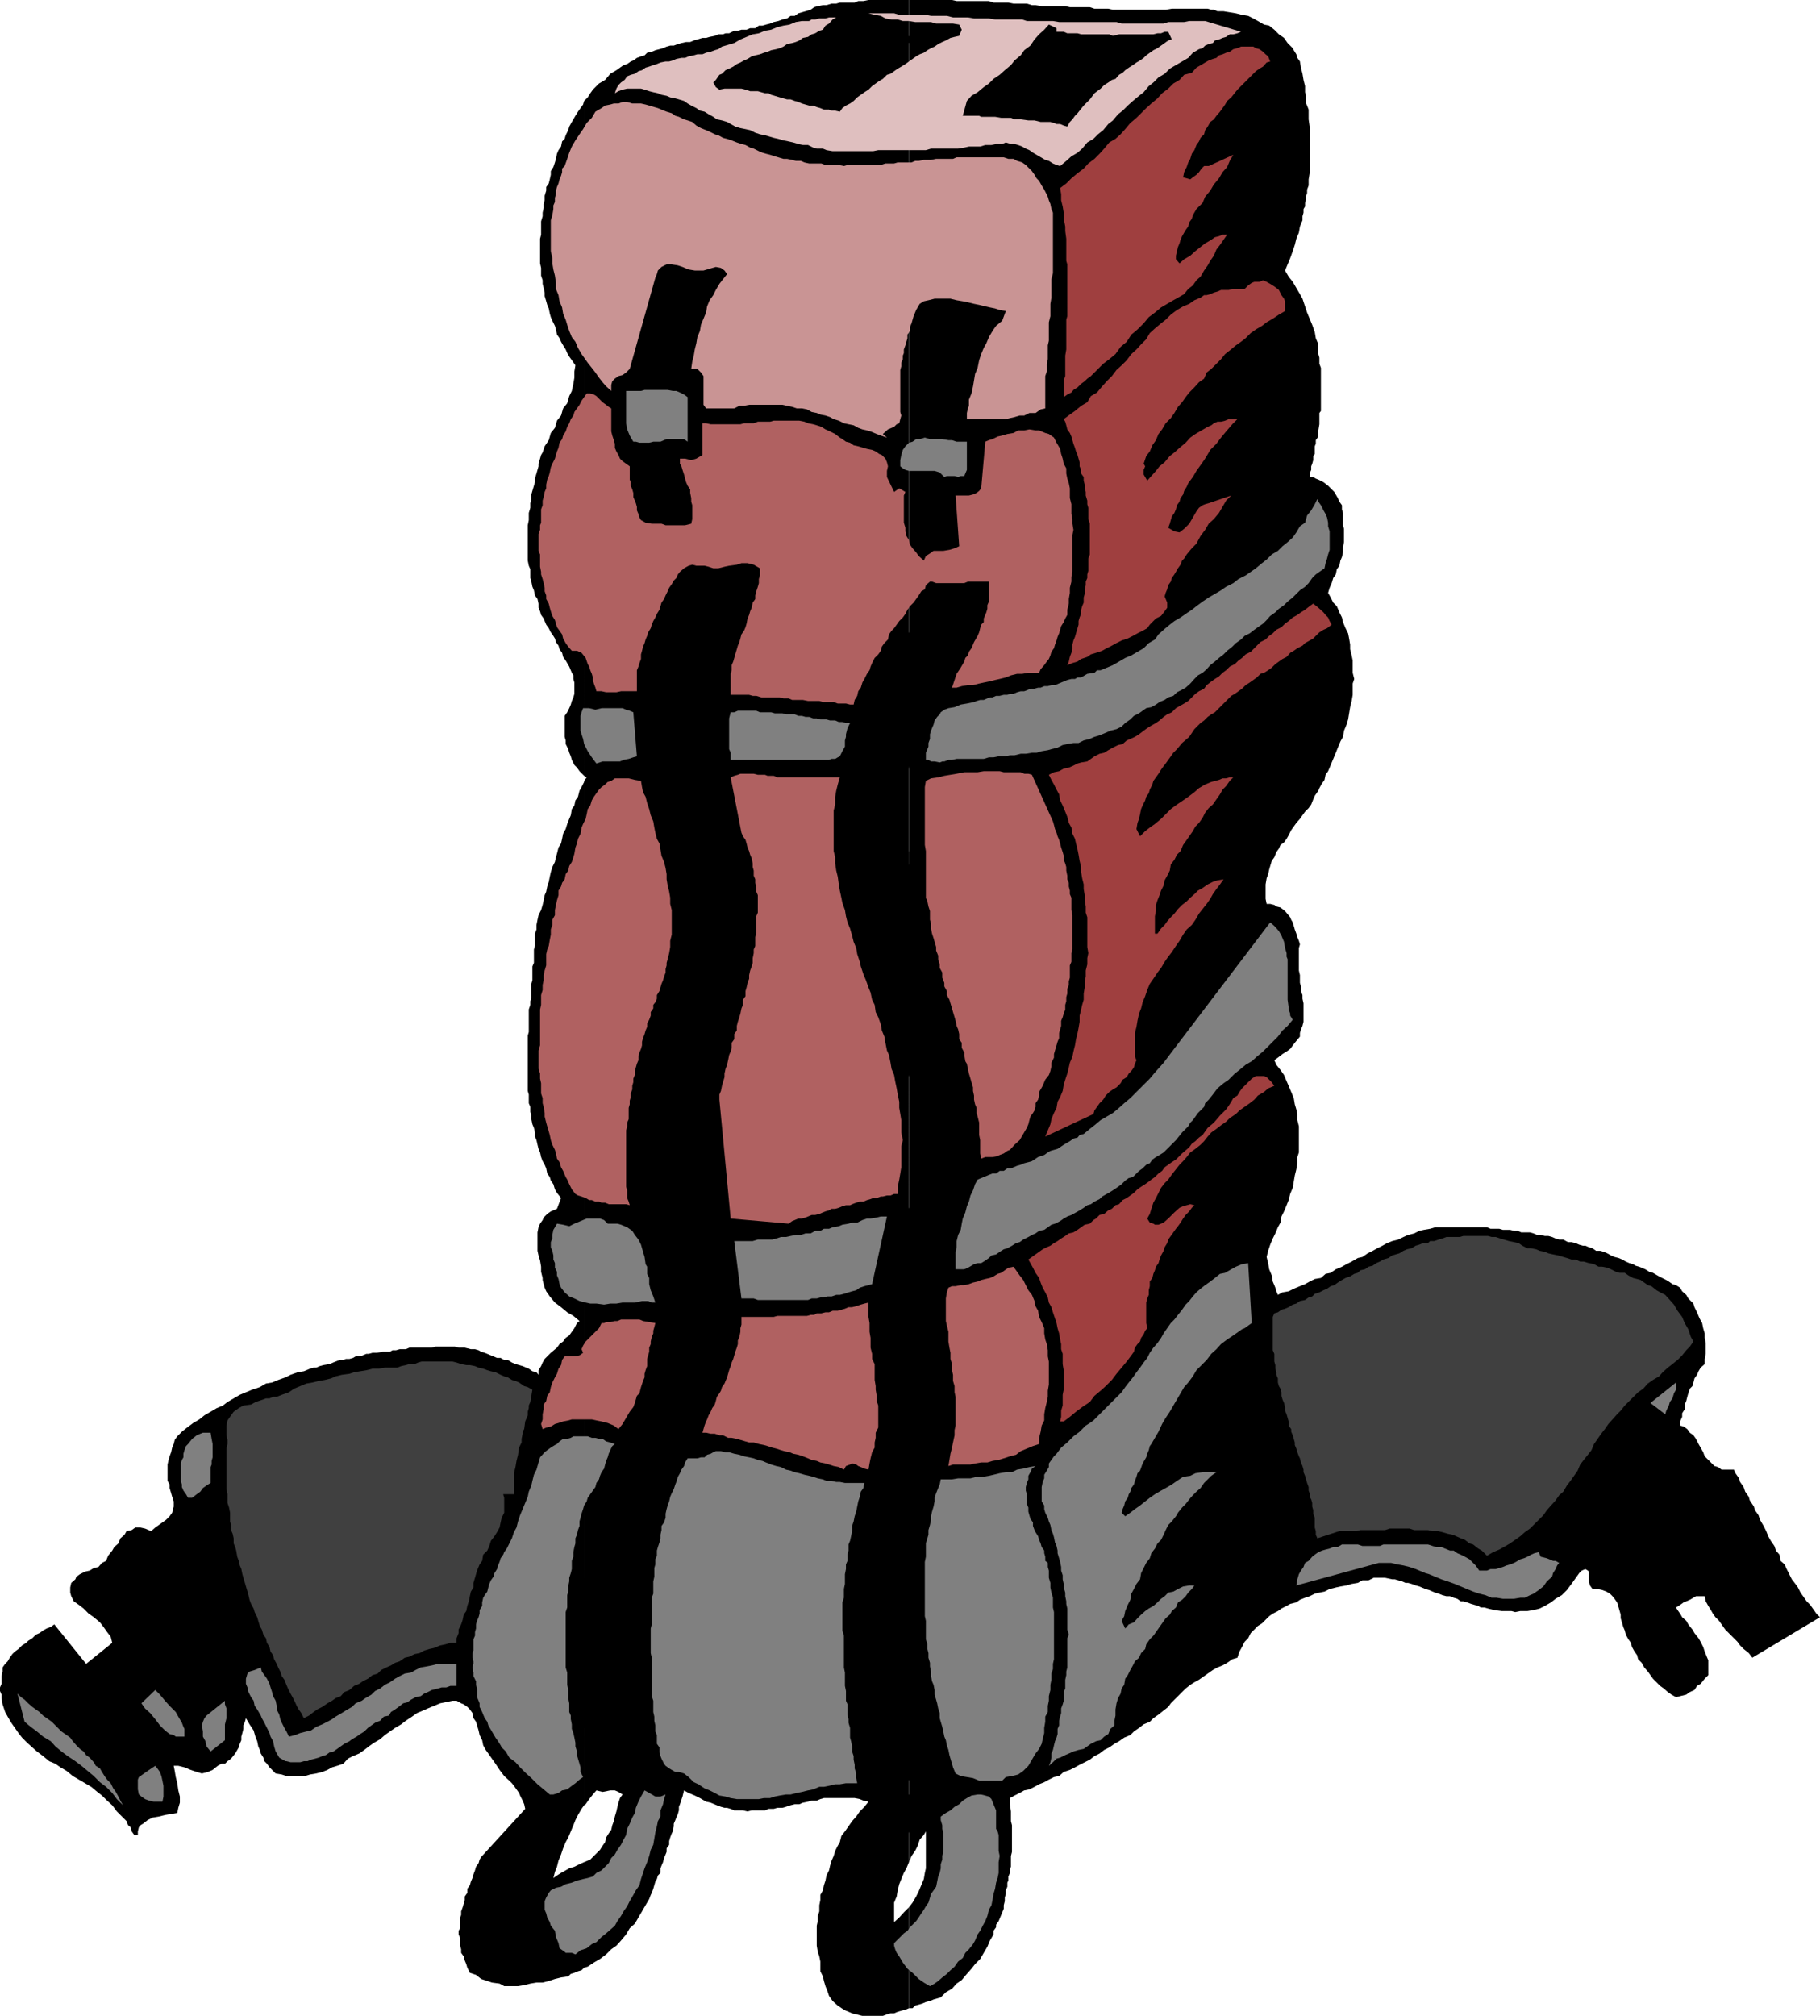 <svg xmlns="http://www.w3.org/2000/svg" width="355.203" height="393.398"><path d="m114 384 .703-.203 1.2-.797 1.199-.703 1.199-.899 1-1 1-.699.902-1 1-1.199.7-1.203 1-.899L125.3 373l.699-1.203.703-1.2.297-.8.203-.399.297-.8.203-.7.2-.699.3-.5.2-.699.5-.5v-.902l.199-.5.3-.7.2-.8.3-.7.2-.5v-.699l.5-.699v-.703l.199-.7.3-.8.2-.399.199-1v-.5l.3-.699.2-.5.3-.699.2-.703v-.7l.203-.5.5-1.5.297-1.199.902.5 1.2.5 1 .5 1.199.7.902.199 1.2.5.8.3.7.2h.5l.699.203.699.297h1.7l.902.203.801-.203h2.598L150 353h1l.703-.203h1l.7-.2.898-.3.8-.2H156l.703-.3 1-.2.7-.199h1l.699-.3.699-.2h6l1 .2.699.3 1 .2-.797 1-.902.902-.7 1-.8.898-1.399 2-.699.899-.3 1.203-.403.7-.5 1-.297 1-.402.898-.301 1-.2.902-.5 1-.198 1-.301.898-.2 1-.5.899v1l-.199 1V373l-.3.898v1l-.2.899v3.902l.2 1.2.3.898.2 1v1.902l.5 1 .199.899.3 1 .399 1 .3.902.7 1 1 .898 1.203.801.399.2.5.199.699.3.8.2 1.2.3h4l.8-.3.7-.2h.699l.703-.3.7-.2.8-.199.7-.3v-19.7l-1 1-.903 1-1 .899v-3.801l.5-1.2.203-1.199.297-1.199.402-1 .5-1.199.5-.902.5-1.2V0H169.5l-1 .2h-1l-.7.3h-2.898l-.699.2h-.902l-1 .3h-.7l-1 .2-.699.198-.699.5-1 .301-.703.2-.7.199-.698.5h-.801l-.7.5-.898.199-.8.3-.903.2-.7.3-.8.2-.7.203h-.698l-.7.5h-1l-.699.297h-1L144 6h-.7l-1 .5h-.698l-.5.2h-.899l-.703.3-1 .2-.7.198h-.698l-1 .301-.7.2-.699.3h-.8l-.903.2-.7.199-.8.3h-.7l-.698.2-.7.3-.699.2-.8.199-.7.3-.902.2-.5.5-.7.203-.8.297-.7.5-.5.203-.699.5-.699.2-.703.5-.7.5-1.198.698-1 1.2-1.2.699-1.199 1.203-.5.7-.5.8-.703.7v131.698l.5.301-.5.7v199.898l.3-.2.7-1 .703-.898.7-.8 1.199.3 1.5-.3H120l.703.3.797.5-.5.7-.297.898-.203.8-.2.903-.3 1-.2.898-.3.801-.2.899-.5.699-.5.8-.198.903-.5.7-.5.8-1.899 1.898-1.203.5V384m0-20.602-.898.399-1 .5-1 .3-.7.403-.902.5-.797.5-.703.5.3-1.203.403-1 .297-1.2.5-1.199.402-1.199.5-1.199.5-.902 1-2.399.399-1 .5-1L113.5 353l.5-.703V152.398v.2l-.5 1-.398.699-.301 1.203-.5.7-.2 1-.5.698-.199 1.2-.3.699-.399 1-.3 1-.5.902-.2 1-.203.899-.5.8-.297 1.2-.203.699-.2.902-.5 1-.3 1-.2.899-.198 1-.301.902-.2 1-.3.7-.2 1-.199.898-.3 1-.5 1-.2.902-.199 1v.898l-.3.801v2.399l-.2.699v2.601l-.3.7v2.699l-.2.703v2.598l-.203.8v.7l-.297.902v4.398l-.203.7v10.8l.203.7v1.699l.297.703v1l.203.7v.698l.2 1 .3.7.2.902v.797l.3.703.2.898.199.801.3.7.2.898.3.8.399.7.3.703.2 1 .5.7.199.698.5.7.3 1 .403.699.797 1-.797 2.101-1.203.5-.7.5-.698.7-.2.5-.5.699-.3.703-.2 1v3.598l.2.902.3 1 .2 1.2v1l.3 1.198v.399l.2.8.199.7.3.703.7 1 1 1.2 1.199.898 1.203 1 1.2.699 1.199 1-.5.402-.5 1-1 1.399-.7.5-.5.699-.699.5-.5.703-1.203 1-1.2 1.2-.398.698-.3.7-.5.8v.899l-.399-.5-.8-.2-.7-.5-.5-.199-.703-.3-1.398-.399-.7-.3-.8-.5h-.7l-.699-.399H97l-2.398-1-.7-.203-.5-.297-.699-.203h-.8l-1.2-.297H89.5l-.7-.203H85l-.7.203h-4.398l-.699.297H78l-.7.203h-.698l-.5.297h-1.399L73.5 264h-.797l-.703.2h-.5l-.7.3-.698.2h-.7l-.5.3-.699.2H67.5l-.5.198h-.7l-.8.301-1.2.5-1.198.2-.7.199-.699.3h-.5l-.703.2-1.2.5-1.198.199-1.399.5-1 .5-1.402.5-1.2.5-1.199.203-1.199.7-1.5.5-1.203.5-1.2.5-2.398 1.398-.902.699-1.2.5-1.198.703-1.2.7-1 .8-1.199.7-1.203.898-1 .8-.898.899-.5.703-.2.797-.3.703-.2.898-.3.801-.2.7-.199.898V289l.399.7v.698l.3 1 .2.7.3.902v1l-.3 1.2-.5.698-.7.7-.699.5-.703.5-.7.5-.8.699-1.2-.5-.898-.2h-1l-.699.5-1 .2-.402.703-.801.7-.398 1-.801.698-.399.7-.8 1-.399 1-.8.402-.7.797-.902.203-.801.5-.898.2-1 .5-.7.5-.199.5-.8.698-.2.899v1l.2.703.5 1 1 .7.898.698 1 1 1 .7 1.199 1 .703.902.7 1 .699.898.3 1.2-5.101 4.101L10.6 317l-.699.5-.8.297-.7.402-.699.5L7 319l-.7.7-.8.5-.398.398-.801.5-.7.699-.699.5-.5.5-.5.703-.402.7-.5.5-.5.698v.801l-.2.899v1.5l-.3.699V330l.3.7v.698l.2 1.2.5 1.5.5.902.703 1.2 1.399 2 .699.898 1 1 1 .902.902.797 1.2.902 1.199 1 1.199.5 1 .7 1.199.699 1.203 1 1.2.699 1.199.703 1.199.7 1.199 1 .902.698 1 1 1 .899.899 1.203 1 1 .902.898.297.801.5.399.203.8.5.7h.7v-.7l.199-.8.3-.399.5-.3.899-.7 1-.5L31 354.5l1.203-.3 1.2-.2 1.199-.203.199-1 .3-1v-1.2l-.3-1.199-.2-1.398-.3-1.203-.2-1.2-.199-1h.899l1.199.301 1.203.5 1.2.399 1 .3 1.199-.3.898-.399 1-.8.703-.399h.7l.5-.5.699-.5.8-1 .7-1.199.199-.703.3-.7v-.699l.2-.699.199-.8v-.7l.3-.699.2-.703.703 1.203.797 1.2.203.698.2.7.3.699.2 1 .3.703.2.7.5.8.199.7.5.5.5.698 1.199 1.2 1.199.199.902.3H59.5l1-.3 1.203-.2 1.2-.3 1-.399.898-.5 1-.3 1.199-.399.902-1 1-.5 1.2-.5 1-.699.898-.703 1-.7 1.203-.699.899-.8 2-1.399 1.199-.699.902-.703 1.2-.797 1-.703 1.199-.5.898-.399 1.203-.5 1.2-.5 1-.199 1.398-.3h.8l.899.5.5.199.703.5.5.5.5.699.2 1 .5.703.199.7.3 1 .2.898.5 1 .199 1 .5.902.5.7.699 1 .703 1 .797 1.198.902 1.2 1 .902.5.5.399.5 1 1.398.199.5.5 1 .3.7.2.902-8.598 9.398-.3.5-.2.7-.5.699-.199.703-.3.797-.2.703-.3.7-.2.698-.5.7v.8l-.5.7v.699l-.203.703-.2.7-.3.8v.7l-.2.5v2.097l-.3.5v.703l.3.7v1.5l.2.698v.7l.5.699.203.8.297.7.203.703.5 1 1.2.398 1 .801 1.199.399.898.3 1.5.2.902.5h2.7l1.199-.2 1.199-.3 1.203-.2h1.2l1.199-.3 1.199-.399 1.199-.3 1.402-.2.5-.5.7-.199.699-.3.699-.2.5-.5v-20.602M114 19.7l-.2.698-1 1.399-.5.8-.398.7-.3.5-.5.902-.2.7-.5 1-.199.699-.5.5-.203 1-.5.699-.297.703-.203 1-.2.7-.3.898-.5.8v.7l-.2.902-.198.797-.5.703v.7l-.301 1v.898l-.2.699v.8l-.199.903v.7l-.3 1v2.597l-.2.8v4.801l.2.899v1.5l.3.902v.7l.2.8.199.899v.699l.3 1 .2.703.3.7.2 1 .199.698.3.7.5 1 .2.699.203 1 .5.703.297.7.402.698.5.801.301.7.399.699.5.699.699 1-.2 1.203v1.2l-.199 1.198-.3 1.399-.5 1-.399 1.402-.8 1-.403 1.399-.797 1-.402 1.402-.801 1-.398 1.398-.801 1.2-.399 1.199-.3.5-.2.703-.3 1v.5l-.399 1.398-.3 1v.7l-.2.699-.3 1-.2.703v.898l-.203.801v.899l-.297 1v1.402l-.203 1v6.898l.203 1 .297.7v1.699l.203.703.2 1 .3.7.2 1 .5.698.199.899v.8l.3.7.2.703.5.7.199.5.3.698.5.7.399.8.3.399.5.8.2.7.5.703.203.7.5.698.2.801.5.7.699 1.199.5 1.199.3.5v.703l.2.7v2.198l-.2.7-.3.699-.2.703-.3.7-.399.8-.5.7v4.097l.2.703v.7l.5 1 .199.698.3.7.2.699.5 1 .5.5.5.703.898.898V19.7"/><path d="M177.402 391.898h.7l.5-.5L180 391l.703-.3.797-.2.703-.3.7-.2.699-.203 1-1 1.199-.7.902-1 1-.699 1-1.199.899-1 .699-.902 1-1 .699-1.2.703-1.199.5-1.199.7-1.199v-.703l.5-.7v-.5l.5-.699 1-2.398v-.703l.199-.797v-.703l.199-.7v-.699l.3-.699v-.8l.2-.399v-.8l.3-.7v-.703l.2-.5v-2.098l.199-.8v-5.2l-.2-.8V353.5l-.198-1.402v-1.2l.898-.5 1-.5.902-.5 1-.199 1-.5.899-.5 1-.402.902-.5 1-.5 1-.2.899-.8 1.199-.399 1-.5.902-.5 2-1 .899-.699 1-.5.898-.699 1-.5 1-.703.902-.5 1-.7 1.2-.5.699-.699 1-.699.902-.699 1.2-.5.699-.703 1-.7 1-.8.898-.7.5-.699.703-.699 2.2-2.199.898-.703.8-.5.899-.5 1-.7.703-.5 1-.699.899-.5 1-.398.898-.5 1-.703 1-.297.402-1.203.5-.899.5-1 .7-.699.5-1 .699-.699.699-.703.8-.5.7-.7.703-.699.7-.5 1-.5.699-.5 1-.5.699-.398 1.199-.3.703-.5 1-.403.899-.297 1-.5.898-.203 1-.2 1-.5 1.203-.3.899-.2 1.199-.199 1-.3 1.199-.2.902-.5h1.2l1-.5h2.199l1.402.301h.5l1.399.399.699.3h.5l.699.2.8.3.7.2.5.199.703.3.7.2.699.3.5.2.699.203.699.297.8.203h.7l.703.297.7.203.699.5h.5l.699.2.8.3 1.399.398.5.301h.703l.7.2 1.199.3 1.5.2H295l.703.199 1-.2h1.399l1.199-.199 1.199-.3 1-.5 1.203-.7.899-.699 1.199-.703 1-1 .902-1.2 1.5-2.097.5-.5.7-.3.5.3.199.2v1.898l.199.8.5.7h1l.902.199.797.3.703.403.5.5.399.5.5.7.3 1 .399 1.398v.699l.3 1 .2.703.3.7.2.8.5.898.5.7.199.8.5.899.5.703.203.797.7.703.5.898.699.801 1 1.399.699.699.699.703.703.5.797.7.703.5.899.5.8-.2 1.2-.3.699-.5.902-.403.5-.797.7-.402.8-1 .7-.7V324l-.301-.703-.399-1-.3-.899-.5-1-.403-.699-.797-1-.402-.699-.801-1-.398-.703-.801-.7-.399-.699-.5-.699-.3-.5.8-.5.7-.5.5-.199.699-.3.699-.403.5-.297h1.703l.2 1 .5.898.5.801.398.7.5.699.699.699.5.703.703 1 2.399 2.398.5.7.699.699 1 .8.699.903 13.203-7.902-.703-.7-.7-1-.5-.699-.698-.699-.7-1-.5-.703-.5-1-.5-.7-.699-.898-1-2-.402-.902-.801-.7-.2-1.199-.698-.8-.301-.899-.7-1-.5-.902-.398-1-.5-1-.703-1.2-.297-.898-.703-1-.2-.699-.8-1.203-.2-.7-.698-1-.301-.898-.7-1-.199-.699-.699-1-.3-.703H336l-.7-.5-.698-.2-1.899-1.898-.3-.8-.5-.899-.403-.703-.5-1-.5-.7-.7-.5-.5-.699-.698-.5-.7-.199v-.8l.399-.899v-.703l.5-.797v-.902l.3-.7.2-.8.199-.7.3-.898.5-.5.2-.703.203-.797.5-.703.297-.7.402-.699.801-.699v-1l.2-1v-2.101l-.2-1v-.899l-.3-1-.2-1-.5-.902-.5-1.2-.5-1-.203-.699-1-1-.398-.699-.801-.699-.399-.703-.8-.5-.7-.2-.699-.5-.5-.3-1.402-.7-1.2-.699-.699-.199-.8-.5-.7-.3-.5-.2-.699-.199-.5-.3-.703-.2-.7-.3-.698-.403-.7-.297-.8-.203-.7-.297-.699-.402-.703-.301-.7-.2h-.8l-.7-.5-.698-.199-.7-.3h-.5l-.699-.2-.703-.3-.797-.2H306l-.898-.5h-.801l-.7-.199-.699-.3-.699-.2h-.703l-.797-.199H300l-.7-.3-.698-.2h-1.7l-.699-.3h-.703l-.797-.2h-1.402l-.7-.203h-1.699l-.699-.297h-10.101l-1 .297-1.2.203-.902.2-1 .5-1.2.3-.898.398-1 .5-1.199.301-1 .399-.902.5-1 .5-.899.5-1 .5-1 .699-.902.203-1.2.7-1 .5-.898.5-1.199.5-1 .698-1 .2-.902.8-1.2.2-1 .5-.898.5-1 .402-1.203.5-1 .5-1.2.2-.898.5-.3-.7-.2-.703-.199-.5-.3-.7-.2-1.199-.5-1.199-.203-1.199-.297-1.203.297-1.2.402-1.199.5-1.199.5-1 .5-1.199.5-.902.2-1.2.5-1 .5-1.199.398-1 .3-1.199.5-1.203.2-1.2.203-1.199.297-1.199.203-1.199v-1.203l.297-.899v-5.101l-.297-1.2v-1.199L253 216.5l-.297-1-.203-1.203-1-2.399-.398-.898-.5-1.203-.7-1-.8-1-.399-.899.7-.5.898-.699.8-.5.7-.5.902-1.199 1-1.203v-.7l.2-.699.3-.699.2-.8v-3.602l-.2-.899v-.699l-.3-.8v-.899l-.2-.703v-1.5l-.203-.899V185l.203-.703-.203-.7-.297-.699-.203-.699-.297-.8-.203-.7-.2-.699-.3-.5-.2-.5-1-1.203-.898-.7-.8-.199-.399-.3-.8-.2h-.7l-.203-1v-2.8l.203-1.2.297-.8.203-.899.2-.699.3-1 .5-.703.399-1 .5-.7.3-.699.7-.5.5-.699.398-.699.5-1 .5-.703.5-.7.703-.8 1-1.399.7-.699.5-.699.398-1 .3-.703.7-1 .199-.5.5-.899.5-.699.203-1 .5-.699.5-1.203 1-2.399.399-1 .5-1.199.5-.902.199-1.2.5-1.199.3-1L263.5 138l.3-1.203.2-1.2v-2.199l.3-.898-.3-1.203v-2.399l-.2-1-.3-1.199v-.902l-.2-1.2-.198-1-.5-1-.5-1.199-.2-.898-.5-1-.5-1.203-.699-.7-.5-1-.5-.898.297-1 .402-.902.301-1 .5-.7.2-1 .5-.699.199-1 .3-.699.2-.902v-1l.199-1v-2.598l-.2-.699v-2.402l-.199-.7v-.8l-.5-.7-.3-.699-.399-.699-.3-.5-1.2-1.203-.902-.7-1-.5-.5-.199-.5-.3h-.7v-.7l.301-.699V91l.2-.5.199-.703V89l.3-.402v-1.5l.2-.5v-.7l.5-.699V84l.199-1.203v-2.2l.3-.398v-8.402l-.3-.797v-1.203l-.2-.7V67.2l-.5-1.2-.198-1.203-.5-1.399-1-2.398-.399-1.203-.5-1.5-.5-.899L253 56.2l-.7-1.2-.8-1-.7-1.203 1-2.399.5-1.398.403-1.203.297-1.2.5-1.199.203-1.199.5-1.199v-.8l.2-.7v-.703l.3-.5v-.7l.2-.699V38.2l.199-.5V37l.3-.8V35l.2-1.203v-9.098l-.2-1.402v-1.899l-.3-.8-.2-.399v-1.5l-.199-.699v-1.203l-.3-1.2-.2-1.199-.3-1.199-.2-1.199-.5-.703-.203-.7-.5-.8-.2-.399-1-1-.698-1-1-.699-.899-.902-1-.797-1-.203-1.203-.7-.898-.5-1-.5-1.2-.199-1.199-.3-1.203-.2-1.2-.199h-1.198l-.7-.3h-.5l-.699-.2h-7l-1.203.2h-10.297l-.902-.2h-2.7l-.898-.3h-3.902l-.899-.2h-4.601L202.1 1h-.699l-1-.3H197.8l-1-.2h-2.899L193 .2h-6.297l-.902-.2h-8.399v363.398l.5-1.199.7-1 .5-1L179.5 359l.8-.902.403-.7v7.2l-.203.902-.2 1.2-1 2.398-.5 1-.698 1.199-.7.902v19.7"/><path fill="#dfbfbf" d="m242.203 6.2-.703.3-.797.2H240l-.7.5-.698.198-.7.301-.8.2-.399.5-.8.199-.7.3-.5.5-.703.2-1.2.699-.898 1-1.199.703-1.203.7-1.2.698-1 1-1.198.7-1 1-.899.699-1 1.203-.902.7-1.2 1-1 .898-1 1-.898.699-1 1.203-.902.7-1 1.198-1 .801-.899.899-1.199.699-1 1.203-.902.797-1.2.703-1 .898-1.199 1-.699-.199-.703-.3-.797-.5-.703-.2-1.2-.699-1.198-.703-.7-.5-.699-.297-.703-.402-.797-.301-.703-.2h-.7l-1-.3-.698.3h-1.2l-.902.2h-1.2l-1 .3h-2.198l-.899.2L187 29h-5.297l-1 .297h-9.3l-1 .203H162.5l-1.2-.203-.698-.297h-1.2l-.699-.203-1-.5h-1l-.902-.2-1-.3-.899-.2-1-.199-1-.3-.902-.2-1-.3-.7-.2-1-.199-.898-.3-1-.5-.902-.2-1-.199-1-.3-.898-.5-.7-.403-1-.297-1-.203-.699-.5-.902-.5-.801-.5-.898-.2-.7-.5-1-.5-.699-.398-.703-.5-1-.3-.7-.2-1-.199-.698-.3-1-.2-.7-.3-.902-.2-.797-.203-.902-.297-.7-.203h-2.699l-.902.203-.797.297-.703.402.3-.902.403-.7.5-.5.7-.5.5-.699.699-.3.8-.2.7-.5.699-.199.699-.5.703-.199.797-.3.703-.2.7-.3 1-.2h.699l.699-.203.699-.297 1-.203h.703l.7-.297 1-.203.699-.2h1l.699-.3.902-.2.797-.3.703-.2.7-.5.699-.199 1-.3.699-.2L144.5 7.7l1.203-.5 1.2-.5 1.199-.199L149.3 6l1.199-.203 1.203-.5 1.2-.297 1.199-.203 1.199-.5 1.199-.2h1.402l.5-.3h.7l.8-.2h1.2l.699-.199h1.402l-.703.399-.7.8-.698.403-.5.797-.7.203-.8.5-.7.2-.699.5-1 .198-.703.5-.7.301-.698.2-1 .199-.7.5-.699.3-.703.2-1 .199-.7.3-.698.2-.801.3-.899.2-.699.203-.8.5-.7.297-.703.402-.7.301-.698.5-.801.398-.7.301-.699.7-.5.199-.699 1-.5.5.297.5.203.402.7.5 1-.203h3.3l.797.203.902.297h1.5l.7.203.699.2h.7l.5.3.703.2 1 .3 1.399.398h.699l.8.301.7.2.699.3.703.2.7.199h.8l.7.3.699.2.699.3h1l.5.2H163l.902.199.5-.7.7-.5.8-.398.7-.5.699-.699.699-.5.703-.5.797-.5.703-.703 1.399-1 .699-.399.8-.8.7-.2.699-.5.703-.5.7-.398.8-.5 2.098-1.5.699-.402.8-.301.7-.5.703-.399.7-.3.699-.5.8-.399.7-.3.898-.5.8-.2.903-.199.5-1.203-.5-1-1.203-.2h-3.297l-1-.3h-3.101l-1.2-.2h-1.199l-1-.3H174l-1.2-.2-.898-.5-1.199-.199-1.203-.3h5l1 .3h5.203l1 .2h3.098l1.199.3h2.902l1.2.2H193l1.203.199h5.297l.902.3h5.098l1.203.2h11.2l1 .3h8.199l.898-.3h3.102l1-.2h3.101l7 2.102"/><path fill="#9f3f3f" d="m247.902 12-.699.2-.703.8-.7.398-.698.5L241.5 17.5l-1.2 1.5-.8.7-.398.698-1 1.399-.7.8-.5.7-.699.5-.5.902-.5.7-.203.8-.7.7-.3.699-.5.699-.398 1-.5.703-.301 1-.399.7-.3.898-.5 1-.2 1 .7.199.699.203.5-.402.699-.5.5-.5.5-.7.5-.5h.902l4.801-2.199-.703 1.2-.5 1.199-.898 1-.7 1.199-1 1.203-.699 1.2-1 1.198-.5 1.2-1.203 1.199-.7 1.203-.198.7-.5.698-.2.801-.5.7-.3.5-.399.699-.3.699-.2.703-.3.7-.2.8-.203.898v.7l.703.8.899-.8 1.199-.7 1-.898 1-.8.902-.7 1.2-.703.699-.5.8-.2.7-.3h.898l-1.398 2-.7.902-.5 1.2-.699 1-.5.898-.703 1-.7 1.203-.8.7-.7 1-.898.698-.8 1-1.2.7-.902.5-1.2.699-1.198.703-1.2 1-1.199.898-1 1.2L222 64.297l-1.2 1-.898 1.402-1.199 1-1 1.399-1.203 1-1.2.902-2.398 2.398-.699.5-.5.5-.703.5-.7.7-.8.5-.398.5-.801.402-.7.5v-3.3l.301-.802v-4l.2-1.199v-5.8l.199-.7V51.598l-.2-.7v-4.3l-.199-1.5v-.899l-.3-1.5V41.5l-.2-1.203-.3-1.2v-1.199l-.2-1.199 1.2-.902 1-1 1.199-1 1.199-.899.902-1 1.2-.898 1-1 .898-1 1-1.203 1.203-.7 1-.898.899-1 1-1.199 1.199-1 1.902-1.902 1-.899 1.2-1 .898-1 1.199-.902 1-1 1.203-.7.899-1 1.5-.398.898-1 1.203-.699.5-.3.7-.403.8-.297.7-.203.5-.5.699-.2.699-.3.699-.2.703-.5.797-.199.703-.3h2.399l.5.3.699.2.699.5.5.5.5.402.402 1"/><path d="m228.703 7.7-.703.198-2.098 1.5-.8.399-1.399 1-.5.5-.703.5-.7.402-.698.5-.801.5-.7.5-.5.5-.699.399-.699.8-.703.2-.7.5-.8.5-.7.699-1.198.902-.899 1.2-1.203 1.199-1.2 1.5-.5.5-.5.699-.5.5-.5.902-.698-.199-.7-.3h-.699l-.5-.2-.703-.203h-1.898l-1.2-.297h-1.199l-1.5-.203H198l-.7-.297h-1.898l-1.199-.203H191.5l-.398-.2h-3.2l.801-2.898.899-1L190.8 18l1.2-1 1-.703.902-.899 1.2-.8 1-.899 1.199-1 .699-.902 1.203-1 .7-1 1.199-.899.8-1.199.899-1 1-.902.902-1 1.5.703v.7h1.399l.699.3h2l.699.2h5.5l.703.3 1.2-.3h6.699l.8-.2h.7l.699-.3H228l.703 1.5m21.399 41-.7.5-1 1.398-.699.5-.703.5-.7.5-1 .5-.5.402-.898.297-1 .203-.699.297-1 .203h-.902l-.801.2h-1.398L245.8 43l-.7-.3h-4.398L240 43h-1.398l-.7.2-.8.198-.7.301-.699.2-.703.3-.5.2.5-1 .5-1.2.703-.902.7-1 .699-.899.699-1 1-1 1-.699L241 35.5l.703-.703 1-1.2.7-.699.699-1.199.699-1 .699-.902 1-.797-.5-.902-.7-.5-1-.5h-2.097l-1 .3-.902.2-.801.5-.7.199-.898.5-1 .203h-1l.801-1.203.7-.899.699-1.199 1-1 .699-1.199.902-.902.797-1.2.902-1 .7-1 1.199-.898.8-1 1.2-.902.902-.801 1.2-.899 1-.699 1.398-.8.3 1 .2 1 .199.898.3 1.203.2 1 .3 1.2.2.898.203 1.199.297 1v1l.203 1.203.297 1.2v3.3l.203 1.2-.203 1v2.097L253.203 35 253 36.2v1l-.297 1.198v1.2l-.203 1-.2 1.199-.5.902-.3 1.2-.398 1.199-.301 1.199-.5 1.203-.2 1.2"/><path d="M206.902 21.797 193.5 19.699l.902-1 .7-.699 1-.703 1-1 .699-.899.902-1 .797-1 .902-.699 1-.699.7-.703 1-.7 1.199-.5.902-.5h3.098l.8.2h2.602l.5-.2h2.098l.5-.199h1.5l.699.2h.5l.703.199.7.3.699.5-12.7 11.2M178.8 7.7l-1.198.5-.899.698-2 1.399-.902.703-1 .797-.899.703-2 1.398-.902.7-1 .5-.7.699-1 .5-.898.703-.699.5-.8.7-1.403-.2-1-.203-.898-.297h-1.2l-1-.203-1.199-.297-.902-.203-1-.2-1-.3-.899-.2-1-.3h-.902l-1-.399-1-.3-.898-.2-1-.3 1-.399.898-.5 2-1 1.203-.5.899-.402 2.398-1 1.203-.5 1.2-.7 1-.5 1.398-.5 1-.699L163 7.2l.902-.699 1.2-1h4.8l.801.297h2.598L174 6l1 .5.902.2h1l.7.5 1.199.5"/><path fill="#c99494" d="M205.5 41.5v11.797l-.297 1.203v3.598L205 59.297v2.402l-.297 1.2V66.5l-.203.898v2.7l-.2.902v1.5l-.3.898V79.7l-.898.2-1 .699h-1.2l-1 .5H199l-1 .3-.898.2-.801.199h-7.598v-1.2l.2-.898.199-.5V78l.5-1.203.3-1.399.399-2.398.5-1.203.3-1.5.399-1.2.5-1.199.5-.898.5-1.203.703-1.2.7-1 1.199-1 .699-1.898-1.2-.199-.898-.3-1-.2-.902-.203-1.2-.297-1-.203-1.199-.297-1-.203-1.199-.2-1.203-.3h-3.098l-1.199.3-.902.2-.801.5-.7 1.203-.5 1.2-.398 1.398-.3.699v.8l-.5.7V66l-.399 1.398-.3.801v.7l-.2.5v.699l-.3.699v.703l-.2.7v8.198l.2.7-.2.699-.203.8-.5.2-.5.5-1.2.5-1 .902.802.7-1.2-.399-.8-.3-1.2-.5-.699-.2-.902-.203-.801-.297-.898-.5-1-.203-.899-.2-1-.5-1-.3-.703-.399-.898-.3-1-.2-.7-.3-1-.2-.902-.5-1-.199h-1l-.898-.3-1-.2-.899-.199h-6.5l-1 .2h-.902l-1 .5h-5.5l-.5-.7v-5.602l-.5-.699-.7-.699h-1.199l.2-1.402.3-1.2.2-1.199.3-1.199.2-1.203.5-1.2.199-1.199 1-2.398.199-1.203.5-1.2.703-1 .5-1 .7-1.199.699-.898.8-1-.5-.703-.699-.5-1-.2-.703.2-1 .3-.7.2h-1.698l-1.2-.2-1.199-.5-.902-.3-1.2-.2h-1l-1 .5-.699.7-.199.703-.3.7-5 17.8-.7.7-.703.5-.797.198-.703.5-.5.5-.2.7v1.199l-1-.899-.698-.8-.7-.899-.699-1-.703-.902-.797-1-.703-1-.5-.7-.7-1.199-.5-1.199-.698-.902-.5-1.2-.399-1.199-.3-1-.5-1.199-.2-1.199-.5-1.203-.203-1.2-.5-1.199V55.2l-.2-1.402-.3-1.2-.2-1.199v-1L107.5 49v-6l.3-1 .2-1.203v-.7l.3-.699v-.8l.2-.7V37.2l.203-.699.297-.703.203-.797.297-.703.203-.7v-.699l.5-.5.5-1.398.399-1.203.5-1.2.699-1.199.8-1.199.7-1 .699-1.2 1-1 .703-1.203 1.2-.7.699-.5 1-.199.699-.199h.902l.797-.3h.902l1 .3h1.7l.898.2.703.199 1 .3.7.2.699.3 1 .399 1 .3.699.5.699.2 1 .5.703.203.899.297.8.703.899.5 1 .398.699.301 1 .5.703.2.899.5.8.199.899.3 1 .399.902.3.797.2.902.5.7.203 1 .5.699.297.699.203.8.2.903.3.7.2 1 .3h.699l1 .2.699.198h1l.699.301.902.2h2.399l.8.3h2.602l1 .2.7-.2h6.5l.898-.3h1.699l.703-.2h2.7l.699-.3h.699l1-.2h1.402l1-.199H186l.703-.3h9.2l.898.3h1l.699.398 1 .301.703.5 1.2 1.2.5.699.398.699.5.5.5.902.5.801.699 1.398.203.7.297.699.203 1 .297.703"/><path fill="#9f3f3f" d="m250.8 60.7-1.198.698-1.2.801-1.199.7-.902.699-1.2.699-1 .703-1 1-.898.7-1 .698-1.203 1-.898.7-.801 1-.899.902-1 1-.902.7-.5 1.198-1 .7-.898 1-1 1-.7.902-.699 1-.8.898-.7 1.2-.703 1-1 1-.7 1.199-.698.902-.5 1.2-.7 1-.5 1.199-.699.902-.5 1.5.297.5-.297.7v.898l.7 1.199.8-.899.899-1L226.3 91l1-.8 1-1.2.902-.703 1-.899 1.2-1 .898-1 1-.699 1.2-.699 1.203-.703.7-.297.5-.402.699-.301h.699l.8-.2.7-.3h1.699l-1 1-1.2 1.402-1 1.2-.898 1.199-1.199 1.199L235.5 89l-.5.797-.5.703-1 1.398-.7 1.2-.898 1.199-.3.703-.5.797-.2.703-.5.7-.199.698-.5.7-.203.8-.297.7-.5.699-.203.703-.2.7-.3.8 1.203.7 1 .198.899-.699 1-1L232.8 101l.699-1.203.5-.7.703-.5.5-.199.7-.199 4.398-1.5-1 1-1.399 2.399-1 1.199-1 .902-.699 1.2-.902 1.199-.801 1.5-.898.902-1 1.2-.5.8-.399.398-.3.801-.5.7-.403.699-.297.5-.5.699-.203.703-.5.7-.2.8-.3.7-.2.698.5 1.2v1l-.5.699-.698.902-1 .5-1.2 1.2-.5.699-.902.5-1 .5-.898.5-1 .5-1.2.402-1 .5-.902.5-1 .5-.898.5-1.2.398-1 .301-.699.5-1.203.399-.7.5-1 .3-1 .399.302-.7.199-.898.3-.8.2-.7v-.902l.199-.797.3-.703.2-.7.3-1 .2-.699v-.699l.203-.699.297-.703V119l.203-.703.297-.7v-1l.203-.699V115l.2-.8v-.7l.3-.703v-.7l.2-.699V109l.3-.8v-6l-.3-.903v-2.2l-.2-.699V97.7l-.3-1V96l-.2-.703v-.7l-.203-.8v-.7l-.5-.699V91.7l-.297-.699v-.8l-.203-.7-.2-.703-.3-.7-.2-.699-.3-.8-.398-1.399-.301-.699-.5-.703-.2-.797-.199-.703-.3-.5 1.199-.899 1-.699 1.199-1 1.203-.699.7-1.203 1.199-.7 1-1.199.898-1 1-1 .902-1.199 1-.902 1-1 .899-1.2 1-.898.902-1 1-1 .7-1.199 1-.902 1.199-1 .898-.7 1-1 1.203-.898 1.2-.703 1.199-.5 1-.7 1.199-.5.699-.5h.5l.703-.199.7-.3.699-.2.699-.3h1.5l.699-.2h2.402l.7-.699.699-.5.5-.199h1l.699-.3.703.3.7.398.8.5.399.301.5.399.5 1 .5.699.199.5V60.7"/><path d="m252.3 98.2-.5.398-.5 1-.5.699-.5 1-.398.703-1.199 1.2-.5.698-.703.7-2 2-.7.402-.5.797-.698.402-.7.801-1 .398-.699.5-.902.5-.801.5-.7.5-.898.7-.8.199-.7.703-.902.297-.797.703-.703.5-.7.5-1 .398-.698.801-.7.399-.699.5.2-.899.5-1 .199-1 .5-.699.5-.703.5-1 .5-.7.398-.699.3-1 .5-.699.7-.699.5-.703.402-.7.801-.8.399-.7.8-.5.399-.699 1-1.398.699-.703.5-.797.703-.703.5-.7.7-.5.5-.898.199-.8.8-.7.399-.699.5-.703.5-.7.5-.8.699-.7-.7-1.398h-1l-.698.2h-1l-.399.3-.8.2-.7.199-.703.3-.7.5-1 .2-.698.199-1.399 1-.8.203-.7.5-.703.5-.7.7.2-.7.3-.703.403-.7.297-.5.902-1.5.801-.898.7-1.199.898-1 1-1.203 1-.899.902-1.199 1-1 .7-1.199 1.199-1 .699-.902 1-1.2.902-1 1.2-.898-.7-.8h-1.402l-1 .3-1.2.2-1.199.3h-1.199l-.902.2-1.2.5-1 .198-1.199.301-1.199.399-1 .5-1.203.5-.898.5-1 .5-1.2.699-.902.703.402-1 .801-.703.399-.899.8-.8.399-.7.8-.898.399-.8.8-.7.7-.703.5-.7.402-1 .801-.699L238.102 73l.699-.8.699-.403.8-.797.7-.703.703-.7.7-.5.699-.699.8-.699.899-.5.699-.5.8-.699.903-.5.7-.703 1-.2 1-.8.898-.399 1-.3 1.199-.5.203 1.199.297 1 .203 1.203.5 1.2v1l.2.898.3 1.199.2 1.203v3.098l.199 1.199v4.402l-.2.899v1.199l-.199 1V84.5l-.3.898v1.2l-.2 1-.3 1.199-.2 1L253.5 91l-.297 1.2v1.198l-.5.899V95.5l-.402 1.2v1.5M192.3 61.898l-1 1.2-.698 1-.7 1.199-.5 1.402-.3.5-.2.7-.199.5-.3.699-.2.699v.8l-.3.7-.2.703-.203.5v.7l-.297.698-.203.7-.297.8v.7l-.203.699-.2.5-.3 1.402-.5 1.2-.2.699v.5l-.198.699v.8h-1l-.7.2h-1.699l-.703-.2h-2.2l-.198-.8v-.7l-.301-.699V72.7l.3-.699v-2.203l.2-.7.3-.699v-.5l.2-.699v-.7l.5-.5.199-1.402.703-1.2.797-1 .703-1.199h1.2l.898.2h.8l.7.3h.699l.703.2h1.899l.8.3 1.2-.3h1.199M131.5 73.398l-5.2-.699L126 72v-2.902l.3-.7v-1l.403-.398v-1l.297-.703.203-.7.5-.8.2-.899.3-.699v-.8l.5-.7.399-.902.8-1 .2-1 .5-1.2.199-.699 1-.5.199-.199h1.5l.703.5 2.098.7-4.801 17"/><path fill="gray" d="m258.5 110.898-1 .7-.7.5-.698.699-.7 1-.699.703-1 .7-.703.698-.7.7-1 .8-.698.7-1 .699-.7.703-1 .7-.699.8-.703.7-1 .698-.7.5-.898.7-1 .5-.699.699-1 .703-.703.7-1 .8-.7.7-.898.698-.8.7-.899.699-.703.8-.797.7-.902.5-.7.703-.8.898-.899.801-.699.399-1 .5-.703.699-1 .3-.7.5-1 .403-.698.5-.899.5-1 .2-.703.5-.7.5-1 .5-.698.698-1 .7-.7.699-1 .5-1.199.3-.902.403-1.2.5-1 .297-.898.402-1.203.301-1 .5h-1l-1.2.2-.898.198-1 .5-1.199.301-.703.2-1.2.199-1 .3h-.898l-1.199.2h-1l-1.203.3h-.898l-1 .2h-1.2l-1 .199H193l-1 .3h-5.297l-.902.2h-.7l-.8.3h-.399l-.5.2-1-.2h-.699l-.5-.3h-.5v-1.399l.297-.699.203-.5V145l.297-.8v-.903l.203-.7.2-.5.3-.699.2-.8.5-.7.5-.5.199-.398.699-.5.8-.3 1.2-.2 1.199-.5 1.203-.203 1.399-.297.5-.203.699-.2H192l.703-.3.5-.2h.5l.7-.3h.699l.8-.2h.7l.5-.199h.699l.699-.3.703-.2h.7l.8-.3.399-.2h.8l.7-.199h.5l.699-.3h.699l.703-.2h.7l2.398-1 .8-.199h.7l.5-.3H211l1.203-.7 1.399-.203.5-.5h.699l.5-.2.699-.3 1.203-.5 2.399-1.399 1.199-.5L222 127.2l1.203-.699 1-1 1.2-.703.699-1 1-.899 1.199-1 .902-.699 1.2-.699 1-.703 1.199-.797.898-.703 1.203-.899 1.2-.8 2.398-1.399 1-.699 1.402-.703 1-.797 1.399-.703 2-1.399 1.199-1 .902-.699 1-1 1.2-.699.898-.902 1-.801 1-.899.699-1 .703-1.199 1-.699.399-1.402.8-1 .7-1.2.5-1 .199.5.5.7.5 1 .402.699.297.703.203 1v.7l.297 1v3.597l-.297.902-.203.8-.297.898-.203 1"/><path fill="#b06161" d="m208.3 120-.398.7-.3.698-.5.801-.399 1.399-.3.699-.2.703-.3.797-.2.703-.5.7-.203.698-.297.7-.402.5-.5.699-.7.8-.3.7h-2.098l-1.203.203h-1l-1.2.297-1 .402-1.198.301-.899.2-1.203.3-1 .2-.898.198-1.2.301h-1l-1.199.2-1 .3h-.902l.5-1.5.402-1.199.797-1.203.703-1.2.2-.699.5-.5.199-.699.5-.699.5-1.203.699-1.2.3-.699.2-.8.199-.7.5-.5v-.699l.3-.699.2-.5.203-.703v-.7l.297-.699V113.5h-4.098l-.699.297h-5.5l-.8-.297h-.403l-.797.7-.203.8-.7.398-.5.801-1 1.399-.698.699-.5.703-.399.797-.5.703-.703.7-1 1.398-.5.5-.5.699-.2 1-.698.703-.5.7-.2.8-.5.7-.699.698-.5 1-.3.7-.2.699-.5.703-.5 1-.402.7-.301 1-.5.698-.2.899-.5.8-.198.903h-.7l-.8-.203H163.5l-.797-.297h-2.101l-.7-.203h-2.199l-1-.2h-2.101l-.7-.3h-1l-.699-.2h-3.601l-1-.3h-.7l-.699-.2h-3.601V131.5l.199-.703v-1l.3-.7.399-1.398.3-1 .2-.699.3-.703.2-.7.203-.8.5-.7.297-.699.203-.699.2-1 .3-.699.2-.703.3-.7.2-1 .5-.699v-.699l.199-.8.3-.899.2-.703V113l.199-.703v-1.399l-1.2-.699-1.199-.3h-1.199l-.902.3-1.5.2-.899.199-1.199.3h-1l-.902-.3-.801-.2h-1.598l-.8-.199-.7.2-.902.5-.797.699-.402.5-.301.699-.5.5-.398.703-.5.7-.301.698-.399.801-.3.7-.5.699-.2.699-.199.703-.5.797-.3.703-.403.7-.297.698-.203.7-.5.8-.2.7-.3.699-.2.703-.3.7-.2.8-.198.7v.898l-.301.8-.2.7-.3.699v4.101h-3.098l-.902.2h-2l-.899-.2h-1l-.199-.699-.3-.8-.2-.7v-.5l-.203-.699-.297-.703-.203-.7-.297-.5-.402-1.199-.801-1-.898-.398h-1l-.7-.8-.5-.7-.5-.902-.199-.801-1-1.399-.203-.699-.2-.699-.5-.8-.3-.903-.2-.7-.198-.8-.5-.899v-.699l-.301-.8v-.7l-.2-.902-.199-.797-.3-.902v-.5l-.2-1v-2.399l-.3-.699v-3.3l.3-.802v-.898l.2-.5v-2.602l.3-.8v-.899l.2-.699.199-1 .3-.703v-.7l.2-1 .3-.699.2-.699.199-1 .3-.699.5-1 .2-.703.203-.7.297-.699.203-1 .5-.699.2-.699.5-.8.3-.903.399-.7.3-.8.5-.7.2-.699 1-1.398.398-.8.5-.7.5-.703h.703l.7.203.5.297.699.703.5.5.699.5.5.398.5.301v4.5l.199.801.3.898.2.7v.8l.3.7.403.699.297.703.5.5.703.5.7.5v2.598l.199.5v.699l.3.703.2.7v.8l.3.7.2.5.199.698v.7l.3.699.2.703.3.5.899.5 1.203.2h1.899l.8.3h3.801l1.2-.3.199-.903v-2.7l-.2-.699V97.2l-.199-1v-.7l-.5-.703-.3-.7-.2-.699-.203-.8-.297-.899L133 91l-.297-.5v-1h1l1.2.297 1-.297 1.199-.703v-6.2h.699l.902.2h5.797l.703-.2h1.899l.8-.3h2.399l.699-.2h5l1 .2.703.3 1 .2.7.203.898.297.8.5.899.402 1 .5.902.7.5.3.7.5.8.2.7.5.898.199 1 .3.703.2 1 .199.7.3.699.5.5.2.699.703.3.7.2.8-.2.898v1.2L174.5 96l1-.703 1.203.703-.3.7v5.3l.3 1v.7l.2.898.5.8.199.899.5.703.699.797.5.703 1 .898.402-.898.797-.5.703-.5h1.899l1.199-.203 1-.297.902-.402-.703-9.899h2.602l.8-.199.7-.3.5-.403.398-.5.8-9.098.7-.3.703-.2 1-.5.899-.199 1-.3 1.199-.2.902-.5h1.2l1-.203 1.199.203h.699l1.199.5.703.2 1 .698.5 1 .7 1.2.199 1 .3.902.2 1 .5.898v1l.199 1 .3.899.2 1v1.902l.3 1.2v1.898l.2 1v.902l.199 1.2-.2 1v7.199l-.198 1v.902l-.301 1.2v1l-.2 1.198v.899l-.3 1.203v1"/><path fill="gray" d="m188.703 91.7-.3.698-.2.5h-.703l-.5.2-.7-.2h-1.5l-.5.2-.898-.899-1-.3h-5l-.699-.2-.5-.3-.5-.399v-1.203l.2-1 .3-1 .5-.7.7-.699.699-.199.699-.5h.699l1-.3 1 .3h2.402l1.2.2h.699l.902.3h2v5.5m-54.5-5.499-.703-.5h-3.398l-.5.198-.7.301H127.5l-.797.2h-1.902l-.7-.2h-.5L122.903 85l-.5-1.203-.199-1.2v-6.3h2.899l.699-.2h4.5l1 .2H132l.703.3.797.403.703.5v8.7"/><path d="M183.602 104.398h-1.2l-.699.5H181l-.7.2-.5-1.2-.3-1.199-.2-1.199v-3.602l.2-.699.3-.699v-.703l.5-.5h1.903l.2.902.5 1.2.199 1 .3 1.199v4.101l.2.7"/><path fill="#9f3f3f" d="m259.902 121.898-.902.7-.7.3-.8.5-1.2 1.2-.698.402-.899.5-.5.5-1 .5-.703.5-.7.398-.698.801-.801.399-1.399 1-.699.699-.703.5-.797.5-.703.203-.7.7-1.398 1-.8.5-.7.698-.699.5-.703.5-.7.399-2 2-1.198 1.203-.7.398-.699.5-.703.7-.7.5-1.198 1.199-1 1.5-1.399 1.203-1 1.2-.703.698-1 1.399-.5.703-.398.5-.5.7-.5.8-1 1.398-.2.7-.5 1-.199.699-.5.703-.203.7-.5 1-.297.698-.203 1-.2.899-.3.8-.2 1.2.7 1.402 1-1 .902-.699 1-.703 1.2-1 1.898-1.899 1.203-.898 1.2-.8 1-.7 1.199-.902.898-.801 1.203-.7 1.2-.5 1.5-.398.699-.3h.699l.699-.2h.703l-.703.7-.7 1-.698.699-.5.902-1.399 2-.8.7-.7.898-.5 1-.703 1-.7.699-.5.902-1.398 2-.5.7-.5 1.199-.699.699-.5 1-.703.902-.2 1.2-.5 1-.5.898-.198 1-.5 1-.301.902-.399 1-.3.899v1.199l-.2 1v3.402h.5l.7-1 .699-.699.5-.703.699-.797.703-.703.7-.899.8-.8.899-.7.699-.699.8-.699.7-.703.902-.5 1-.7 1-.5.899-.3 1.199-.2-.7 1-.699.903-.699 1-.5.898-.703 1-.797 1-.703.899-.7 1.203-.698 1-1 .898-.7 1-.699 1.2-.703 1-.797 1.199-.703.902-.7 1-.698 1.2-.7.898-.8 1.203-.7 1-.5 1.2-.402 1.198-.5 1.2-.297 1.199-.402 1-.301 1.402-.2 1.2-.3 1.199v4.601l.3.7-.3.699-.2.699-.5.703-.5.5-.398.7-.8.5-.399.698-.8.801-.7.399-.703.5-.7.699-.5.8-.698.7-.5.703-.5.7-.2.698-9.402 4.399 1-2.399.203-1 .5-1.199.5-1 .2-1.199.5-.902.5-1.2.199-1.199.3-1 .399-1.199.3-1.203.2-.899.5-1.199.199-1 .3-1.199.2-1.203.3-1.2.2-1 .203-1.199V198.2L211 197l.203-.902.297-1v-1.2l.203-1.199V191.5l.2-.902v-1.2l.3-1.199V187l.2-1-.2-1.203V179l-.3-.902v-1.2l-.2-1.199v-1l-.203-1.199v-.902l-.297-1.2L211 170.2v-1l-.297-1.199-.203-1.203-.2-1-.3-1.2-.2-.898-.5-1-.198-1.199-.5-.902-.301-1.2-.399-1-.5-1.199-.5-1-.199-1.199-.5-.902-.5-1-.5-.899-.5-1 1-.5 1-.199.899-.5 1-.203.699-.297 1-.5.699-.203 1.203-.2 1.399-1 1-.5.898-.199.8-.5.903-.5 1-.5.899-.199.8-.699.7-.3.898-.403.8-.5.903-.7.7-.5.8-.5.899-.5.699-.5.8-.699.7-.5.902-.398.797-.8.703-.403.899-.5.8-.5 1.399-1.399.699-.5 1-.5.5-.699.902-.699.7-.5.8-.5.7-.703.699-.5.699-.7 1-.5.703-.699.7-.5.699-.699 1-.5 1.198-1.2.699-.703 1-.5.703-.7.7-.5.699-.699 1-.5.699-.699.699-.5.8-.699.903-.5.7-.5.8-.5.899-.703.699-.5 1 .8 1 .903.402.5.5.5.297.7.402.698"/><path d="M261.402 125.5v1.5l.2.7v2.597l.3.703-.3.5v2.2l-.2.698v2.2l-.3.699-.2.703-.199.5v.7l-.3.698-.2.7v.8l-.3.7-.2.5-.203.699-.297.703-.203.5-.297.7-.203.698-.2.7-.3.8-1.398 2.399-.5 1.203-.7 1.398-.699 1.2-.8 1.199-.7 1-.703 1.402-1 1-.7 1.2-.898 1.199-.8 1.199-.899.902-.703 1.2-1 1-.7.898-1.5 3.601-.698-.898-.5-.5-.899-.203-.703.203h-1l-.7.2-1 .3-.698.2-8.602 5.8.203-1.203.2-1 .5-1.2.3-.898.399-1 .3-1 .5-.902.7-.7.199-1 .699-.699.5-1 .703-.699.297-.699.703-.703.7-.797.699-.703.5-.899.699-.8.5-.7.699-.699.8-.699.7-.703.703-.797.7-.402.5-.801 1.398-1.399.8-.699.7-.699.699-.8.703-.7.7-.5-.7-.203-.703-.2h-3.398l-.7.2H241l-.7.203-.8.297-1.2.5-1.198.402-.7.301-.699.2-.703.3-.7.398-1.198.801-2.399 1.399-1.203.699-1 .703-1.2 1 .2-.703.3-.7.2-.8.5-.7.703-1.199.7-1.199.8-1.402.7-1.2.699-1 1-1.199L234 145l1-1.203.703-1.2 1.2-.8 1-1.2 1.199-.699L240 139l1.203-1 1.2-1 1-.703 1.199-.899 1.199-.8.902-.899 1.2-.699 1.199-.8 1.5-.7.898-.902 1.203-.801L257.5 127l1-.8 1.402-.7h1.5M131.5 99.598h-.898l-.7.199-.8-.2h-.2l-.699-.5-.3-.699-.403-1.199-.297-1-.5-.902-.402-.7v-2.699l.402-1.199.5-1.199h1l.899.7.8.8v.7l.399.698v.7l.3.699.2.8.3.7.2.703.199.7.3.698.2.801-.5 1.399m54.3 28.102-.698.898-.801 1.199-.7 1-.5 1-.699.902-.5 1-.402 1.2-.297.898-.5 1.203-.402 1-.5 1.2-.301 1-.398 1.198-.301.899-.2 1-.3 1.203-.2.898-.199 1.2-.3 1v1.199l-.2 1-.3 1.203v2.098l-.2 1v6.699l.2 1.203v3.398l.3.899v2.203l.2 1.2.3 1.198v.899l.2 1.203v1l.199 1.2.3 1 .2 1.198v.899l.3 1.203.2 1.2.199 1v1.198l.3.899.2 1.203.3 1v1l.403 1.2v1.198l.297.899.203 1.203.297 1v1.2l.203.898.2 1.199.3 1 .2 1.203.5 1 .5 1.2.199 1.198.3 1.2.399 1.199.3 1.203.5.898.399 2.399.3 1.203.5 1.2.2 1 .203 1.198.297 1.2.203 1.402v1l.297 1.2v1.198l.203 1.2v3.3l.2 1.5-.2.899v1.5l-.203.902v1.5l-.297.899-.203 1.199-.297 1.203-.203 1.5-.7.7-.5.698-.5 1-.198.7-.5.699-.2 1-.3.703-.2 1-.3.7-.399.698-.3 1V245l-.2.797-.3.902v1.7l-.2.699v7.5l.2.902v1.7l.3.698.2 1v5l.3.7v1.699l.2 1V270l.199 1v5l-.2.7v1l-.199.898v.8l-.3.7v1.699l-.2.902-.3.7-.2 1-.203 1-.297.898L181 287l-.297 1-.203 1-.2.7-.3.898-.2 1-.3.699-.2 1-.198.902v1l-.301 1-.2.899-.3.699V299l-.2.797v.902l-.199.7v2l-.3 1.199v10.8l.3.7v3.8l.2 1v1.7l.199.902.3.7v2l.2.698.3.899v1l.2 1 .199.902.3 1v.7l.2 1v.699l.3.902.2 1 .203 1v.7l.5 1.198v.7l.297 1 .203.902v1l.2.7.5 1v.698l.5 1.2h-.7l-.703.5h-.797l-.703.199-.7.203h-.698l-.7.297-.8.203h-6.2l-.199-.902-.5-1.2-.3-.8v-.899l-.2-1-.203-.902-.297-1v-1l-.203-.899-.297-1-.203-.898v-1l-.2-1.203v-.7l-.3-1v-.898l-.2-1v-1l-.3-.902v-2.2l-.2-.898v-14.402l.2-1v-3.098l.3-1v-.902l.2-1v-1l.3-.899.2-1 .203-.699V300l.297-1v-.902l.203-1 .297-.899.203-1v-1l.2-.902.3-1 .5-.899v-1l.399-.699.3-1 .2-.902.3-1 .399-.7v-1l.3-.898.2-1 .3-.699v-1l.2-.703v-1l.199-.7V276.5l.3-1v-2.602l.2-.699-.2-1V259l-.3-1v-5.3l.3-.7v-4.3l.2-.7.3-.8.2-.7v-.902l.203-1v-.7l.5-.699v-1l.297-1 .402-.699.301-.703.2-1 .3-.7.399-.898.5-.8.3-.7.399-.902.5-.797.699-.703V228.5l.3-1.203-.3-1.2V222.5l-.2-1.203v-1.2l-.198-1.199V217.7l-.301-1.5-.2-.902-.3-1.2-.399-2.398-.3-1.199-.5-1.203-.399-2.399-.5-1.199-.3-1.199-.2-1-.5-1.402-.5-1-.203-1.399-.5-1-.2-1.199-.5-1.203-.198-1.2-.5-.898-.5-1.5-.2-1.199-.5-1.203-.5-.899-.199-1.5-.5-.898-.3-1.203-.403-1.2-.297-1.199-.5-1.199-.203-1.2-.5-1.203-.2-1.2-.3-1.199-.2-1.199-.198-1-.5-1.199-.301-1.203-.2-1.2v-1.199l-.199-1.398-.3-1v-2.402l-.2-1.2v-5l.2-1V157l.3-1v-.703l.2-.7v-.8l.199-.7v-1.199l.3-.699.2-.699v-.703l.3-.797v-.703l.2-.5.5-1.399.199-1.199v-.699l.3-.5.2-.703.203-.7v-.8l.297-.399.203-.8.297-.7.402-1.199.301-1.199.5-1.402.7-1.2.5-1.199.398-1.199.5-1.203.699-1.2 1-2.398.703-1 .7-1.199.8-.902.7-1.2 1.398-2 .699-.898 1-1 .703-.902 1-.801h.7l1-.2h4.5l1 .2-3.602 9.902m-46.098 1.399-.203 1-.297.699-.5 1v.902l-.203 1v.899l-.2 1v1l-.3.902v4.797l.3.703.2 1.2v1.698l.203.7v1.199l.297.8.203.903.297 1 .203.898v1l.2.7.3 1 .2.902v1l.5 1 .199.7.3 1.198v.7l.2 1 .3.902.2 1 .199.7.3 1 .2.698.3.899v1l.2 1v.703l.199 1.2.3.698.2 1v.899l.3 1v.902l.2 1v6.5l-.2.899v1l-.3 1-.2.902v1l-.3.898-.2 1-5.5 24.7-.3 1v8.601l.3 1v1.7l.2.898v1.5l.3 1.203.2.7v1.698l.203.899V233l.297 1v1l.203.7.297.898.203 1v1.699l.2.703.3 1v.7l.2.898v3.601l.3.801v3.297l.2 1v2.601l.199 1-.2.7-.199 1v1.601l-.3 1v2.598l-.5.8-.2.903v1l-.203.898-.297.801-.5.899v1l-.203.902-.7 1-.698 1.2-.801 1-.399 1.198-.8 1.2-.399 1.199-.8 1.203-.403 1.2-.5.898-.5 1.199-.7 1.203-.3 1.2-.7 1.198-.5 1.2-.198 1.199-.2 1.203-.8 1.2-.2 1-.199 1.398-.5 1-.3 1.199-.403 1.203-.297 1.2-.203 1.398-.5 1-.2 1.402-.3 1-.2 1.398-.3 1v1.399l-.2 1.203v1.2l-.198 1.198-.301 1.2-.2 1.199v2.402l-.3 1.2v14.699l.3 1.199V331l.2 1.2.3 1.198v.899l.2 1.5.199.902.3 1.5v.899l.2 1.5.3 1.199.2 1.203.203 1.2.5 1.198-.902-.5h-3.2l-1.199-.3h-2.101l-2.399-.399-1-.3-.902-.7-1.2-1.199-.3-1.203v-1.899l.5-.699-.5-1-.2-1.199-.3-1v-.902l-.2-1.2-.198-1v-2.101l-.301-1.2v-1l-.2-1.199v-8.601l.2-1.2v-2.199l.3-1 .2-.898v-1.203l.199-1.2.3-1.199.2-1V306.7l.3-.902.2-1.2.5-1v-1.199l.203-1.199.297-1 .402-.902.301-1.2.2-1.199.5-1 .5-1.199.199-.902.5-1.2.199-1 .3-1.199.5-1 .399-.898.5-1 .5-.902.203-1.2.5-1 .5-1.199.5-1 .5-.902.7-1 .5-.899.398-.8.5-1.2.699-.898.5-1 .703-.703.5-1 .7-.899.8-1 .399-.699.5-1.199.3-.703.2-1 .199-.899v-1l.3-1 .2-.898.3-.703v-1l.2-1v-.899l.199-.699-.2-1v-2.601l-.198-1-.301-.7v-1l-.2-.898-.3-1v-.703l-.2-1v-.899l-.199-1-.3-.699-.5-1v-.7l-.2-1-.199-.703-.3-.899-.2-.8-.3-.899-.2-1-.203-.902-.297-.797-.203-.902-.297-.7-.402-1v-.699l-.301-1-.2-.902-.3-1v-.7l-.2-1-.198-.898V228.5l-.301-.703-.2-1V222.5l.2-1v-1.703l.3-.899.2-1 .199-.699.3-1 .2-.699.3-.902.403-1 .297-1 .5-.899.203-1 .2-1.199.3-.902.5-1 .2-1 .199-.899.5-1 .3-.902.399-2 .3-.899.2-1 .3-.898.399-2 .3-.902.2-1v-.899l.3-1 .2-1 .203-.902v-1l.297-.899v-1l.203-1V186.2l.297-.902v-.7l.203-1v-7.699l-.203-1.199v-2.601l-.297-1v-.899l-.203-1v-.699l-.297-1.203v-.7l-.203-1.199-.2-.8-.3-.899-.2-1-.3-.902V161l-.398-.902-.301-1-.2-.899-.3-.8-.2-.899-.199-1-.3-.703-.5-1-.399-2.399-.3-1.398-.2-1.203-.3-1.2v-1.199l-.2-1.398v-2.402l-.203-.801v-5.7l.203-1.5.2-1.199V131.5l.3-.703v-1.2l.2-.699.3-.5.2-1.398.199-1.203.8-1.2.2-1.199.5-1.5.5-.898.699-1.203.699-1.2.5-1.199.703-1 1-1.199.899-1h1l.898.301 1-.3h1l.902-.2 1.2-.203.5-.297H144v1.898l-.2.801-.3 1.2-.2.699-.5.902-.198 1-.5 1.2-.5.698-.2 1-.5.899-.5 1-.199 1.203-.3 1-.2 1.2v.898"/><path fill="#b06161" d="m205.5 160.297.203.703.2.797.3.703.2.7.3.698.2.7.199.8.3.899.2.703v.797l.3.703.2.7v.698l.199 1v.7l.3.699V173l.2.797v.703l.3.7v2.398l.2 1v6.699l-.2.703v1.7l-.3.698v2.399l-.2.703v.7l-.3.8v.898l-.2.7v.8l-.199.7V197l-.3.797-.2.703-.3.7v1l-.399 1.398v1l-.3.699-.2.703-.3 1-.2.7v.698l-.5 1v.7L205 209l-.297.797-.703.902-.5 1.2-.398.699-.301.5v.699l-.2.8-.5.7V216l-.199.7-.3.5-.5.698-.2.7-.199.8-.3.7-.7 1.199L199 222.5l-1 .898-.898 1-.5.2-.7.5-.8.3-.399.2-1 .199h-1.402l-.801.3-.2-1V222.5l-.198-1v-2.402l-.301-1.2-.2-.699v-1l-.3-.699-.2-.902v-.801l-.199-.899v-.699l-.3-1-.2-.699-.3-1-.2-.902-.199-1-.3-.5-.2-1.2v-.5l-.5-.898v-1l-.5-.703v-1l-.203-.899-.297-.699-.203-1-.2-.699-.3-1-.2-.703-.3-1-.2-.7-.5-.898v-.8l-.5-.899v-.703l-.398-1v-1l-.5-.899v-.699l-.3-1v-.699l-.399-1v-.703l-.3-1-.2-.7-.3-.898-.2-1v-1l-.203-.699v-1.703l-.297-.899-.203-1-.297-.699v-9.101l-.203-1.2v-11.3l.203-1.2 1-.5 1.399-.199 1.199-.3 1.199-.2 1.203-.199 1.5-.3h2.598l1.199-.2h3.102l.8.2h3.301l.7.3h.8l.7.2 4.097 9.097"/><path fill="gray" d="m165.902 141.098-.5 1-.3 1.199v.5l-.2.703v1.2l-.5.898-.5 1-.402.199-.5.3h-.7l-.5.2h-19.198v-1.399l-.301-.699v-6l.3-1.199h.7l.699-.3h3.602l.699.3h2.199l.703.2h1.5l.7.198h1.699l.699.301h.699l.703.2h.7l.8.3h.7l.699.2h1.199l.699.199h1l.703.3h.7l.699.2h.8"/><path d="m242.902 179.297-.5.703-.5 1-.699.7-.5.898-.402.8-.5.899-.7.703-.5 1-.5.7-.5 1-.699.698-1 1.399-.402 1-.5.703-.7 1-.8.7-.2.698-.698 1-.5.7-.7.699-.5.703-.5.797-.5.902-.699.7-.5.8-.703.7-.5.699-.7.699-.5 1-.398.703-.5.7h-1.5v-1.403l.301-.7v-.8l.2-.7v-1.199l.3-.699.399-1.199.3-1.203.5-1.2.399-1 1-2.398L228 191l.703-.902.5-1.2.7-1 .8-.898.7-1 .699-1.203.699-1 .699-.899.8-1 .7-.898.703-1 1-1 .7-.902.699-1 .699-.899 1.699-1.699.703-1 .7-.902 1.699-1.7v.899l-.2 1.203-.3 1.2v2.198l-.2 1v1.899"/><path fill="gray" d="m124.3 147.598-.698.199-.899.3-1 .2-.703.3h-3.398l-1.2.403-.902-1.203-.797-1.2L114 145.2l-.2-1-.3-.902-.2-.7V139.7l.2-.699.3-.8h1.2l1.203.3 1.2-.3h4.097l.703.3.7.2.699.3.699 8.598"/><path fill="#b06161" d="m163.902 151.7-.402 1.398-.297 1.199L163 155.5v1.5l-.297 1.2v7.898l.297 1.199v1.203l.203 1.398.297 1.2.203 1.5.2 1.199.3 1.402.2 1 .5 1.399.199 1.199.3 1.203.5 1.2.399 1.398.3 1.199.5 1.203.2 1.2.5 1.5.199.898.5 1.5.5 1.199.5 1.402.402 1 .301 1.399.5 1 .2 1.402.5 1 .5 1.398.199 1.2.5 1.199.199 1.203.3 1.5.399.898.3 1.5.2 1.2.5 1.199.203 1.203.297 1.398.203 1.2.297 1.402v1.2l.203 1.198.2 1.2V221l.3 1.5-.3 1.2v4.097l-.2 1.203-.203 1.2-.297 1.398V233h-.703l-.7.297h-.698l-.801.203h-.399l-.8.297h-.7l-.5.203-.699.2-.703.3h-.7l-.698.2-.801.3-.399.2h-.8l-.7.198-.699.301-.703.2h-.7l-.5.3-.698.2-.5.199-.7.3-.8.2h-.7l-.699.3-.5.2-.703.199h-.7l-.698.3-.5.2-.7.5-11.3-1-2.2-23.2v-1l.301-.699.2-1 .199-.699.3-1v-.699l.2-.902.3-.801.2-.899.199-1 .3-.699.2-.699v-1l.5-.703v-1l.5-.7v-.898l.199-.8.3-.899.2-.703.203-1 .297-.7v-1l.5-.699v-1l.203-.699.2-.902.3-.797v-.703l.2-.899.3-.8.2-.7V187l.199-1v-.703l.3-.7v-1.699l.2-1v-3.101l.3-.7V174.7l-.3-.699v-.703l-.2-1v-.7l-.3-.699v-1l-.2-.699v-.699l-.199-1-.3-.703-.2-.7-.3-.699-.2-.8-.203-.7-.5-.699-.297-.699-2.101-10.8.699-.302.699-.199.5-.199h2.602l.8.2h1.399l.5.198H151l.703.301h12.2"/><path fill="gray" d="m252.3 199-1 1.2-1 .898-.898 1.199-2.902 2.902-1.2 1-1 .899-1.198.699-1.2 1-.902.703-1.2 1.2-1 .698-1.198 1-.899 1.2-.8 1-.7.699L235 216l-1.2 1.2-1 1.398-.5.5-.398.699-1.199 1.203-1.203 1.5-2.398 2.398-.801.5-.7.399-.699.5-.5.703-.699.297L223 228l-.7.5-1.198 1.2-.801.198-.7.5-.699.7-.699.5-.703.5-.797.5L216 233l-.898.5-.5.5-1 .5-.7.5-.699.2-.703.5-.797.5-.703.398-.898.5-.801.3-.7.399-.699.5-1 .5-.699.203-.703.5-.7.5-1 .2-.698.5-.7.3-.699.398-1 .5-.703.5-.7.2-.8.5-.898.5-.7.199-.8.5-.7.5-.902.203-.5.5-.7.5-.8.5h-.7l-.698.2-.5.3-.7.398-.699.301H186.5v-3.402l.203-.899V242.2L187 241l.5-1 .203-1.203.2-1 .5-1.2.3-1.199.399-.898.3-1.203.5-1 .399-1.2.5-.898 1.199-.5 1.203-.5.5-.199h.7l.699-.5h.8l.7-.5h.699l.5-.203.699-.297.703-.203.7-.297.8-.203.7-.2 1.199-.8 1.199-.399.699-.5.5-.3.703-.2.7-.199 1.199-.8 1.199-.7.699-.5.8-.199.403-.5.797-.203 1.203-1 .899-.7 1.199-1 1.199-.699 1.203-.699 1.2-1 1-.902 1.199-1 2.898-2.899.902-.898 1-1.203.899-1 .8-.899.899-1.199L247.902 180l.801.7.899 1 .5.898.5 1.199.199 1.203.3 1v.7l.2.5v7.898l.199 1.5V197l.3.797v.402l.5.801"/><path fill="#b06161" d="m125.102 152.398.199 1.2.199 1 .5.902.3 1.2.403 1.198.297 1.2.5 1.199.203 1.203.2 1 .3 1.2.5.898.2 1.199.199 1.203.5 1.2.3 1.198.2 1.2v1l.199 1.199.3 1.203.2 1.2v1.198l.3 1.2v4.8l-.3 1.2v1.199l-.2 1.203-.3 1.2-.2.698v.5l-.199.7v.699l-.3.8-.2.7-.3.703-.399 1.398-.5.801v.7l-.3.699-.403.5v.699l-.5.703v.7l-.297.8-.402.7v.698l-.301.7-.2.699-.3.8-.2.7V204l-.198.7-.301.698-.2.801v.7l-.3.699-.2.699-.199.703v.797l-.3.703v.7l-.2.698v.7l-.3.8v.7l-.2.699v.703l-.199.7v2.198l-.3.7v.699l-.2.8v11l.2.7v1.5l.3.703.2.7-.7-.2h-3.402l-.7-.3h-.699l-.5-.2h-.699l-.703-.3h-.5l-.7-.403-.8-.297-.7-.203-.5-.297-.698-.902-.5-1-.399-.899-.3-.5-.5-1.199-.403-.703-.297-1-.5-.7-.203-1-.2-.699-.5-1-.3-.898-.2-1-.198-.703-.301-1-.2-.7-.3-1.199v-.699l-.2-1.199-.199-.703v-1l-.3-.899v-2l-.2-.898v-1l-.3-.902V205l.3-1v-7l.2-.902v-1.899l.3-1v-1l.2-.902v-1l.199-.899.3-1V186.2l.2-.902.3-.7.2-1.199.199-1v-1l.3-.898v-1l.5-.902v-1l.2-1 .203-.899.297-1v-.902l.5-.797.203-.703.5-.7.2-1 .5-.699.199-.898.5-.8.3-.903.2-.7.199-1.199.3-.8.2-.899.5-1 .199-1.199.3-.703.5-1 .2-.899.203-1 .5-.699.297-1 .402-.699.5-.703.5-.7.5-.5.7-.5.5-.5.699-.199.699-.5h2.703l1.2.301 1.199.2"/><path fill="#9f3f3f" d="m248.703 211.898-1.203.5-.797.7-1.203.699-.7.8-.898.7-1 .703-1 .7-.699.698-1.203.801-.7.7-1 .699-.898.699-1 .703-.699.797-.703.902-.7.7-1 .8-1 .7-.698.898-.7.8-.699.7-.703.902-.797 1-.703 1-.7.7-.698.898-1 2-.5.902-.399 1.2-.3 1-.5.898.5.8.699.2.3.203h.7l1-.402.898-.801 1.203-1.2 1-.898.7-.3L232.3 235l.8.2-.5.5-.5.698-.699.7-.5.699-.5.8-.5.7-.402.5-.5.703-1 1.398-.2.7-.5.8-.198.7-.5.902-.301.797-.2.703-.5.7-.199.698-.3.7-.2.8-.5.7V251l-.199.797v.902l-.3.7-.2.8v4l.2 1-.403.5-.297.7-.5.699-.203.699-.5.5-.5.703-.2.797-.5.703-.898 1.2-2 2.398-.902 1.199-1.2 1.203-1 .898-1.198 1-.899 1.2-1.5 1-1.203.902-1.2 1-1.198.898h-.7l.2-.898v-1.203l.3-1v-2.098l.2-1v-3.8l-.2-1.2v-2l-.3-.902v-1l-.2-.899-.199-1.199-.3-1-.2-1-.3-.902-.403-1.2-.297-1-.5-.898-.203-1-.5-1-.5-.902-.398-1-.301-.899-.7-1-.5-1-.5-.898-.398-.703 2.797-2 .8-.399.7-.3.703-.5.7-.399.699-.5.8-.5.7-.5.898-.199.8-.5.7-.5.703-.5 1-.203.7-.7.5-.3.699-.7.898-.199.8-.699.7-.3.703-.7.7-.199.699-.8.8-.403 1.399-1 .699-.7.703-.5.797-.5.703-.5.5-.398.7-.5.699-.699.699-.5.5-.703.699-.5.703-.5.797-.5 1.203-1.2 1.399-1.199.5-.699.699-.5.7-.699.703-.5 1-1.402 1.2-1 1.199-1.399 1.199-1.199.5-.703.5-.797.402-.703.797-.5.402-.7.5-.699 1.899-1.898.8-.5h1.602l.5.2 1 1 .5.698"/><path d="M244.3 242.2h-1.398l-.699.198-.703.2-1.2.5-1.198.699-1.2.5-1.199 1-1 .703-1 1.2-1.203 1-.7.898-.898 1-1 .902-1 1-.699 1.2-.902.698-1 1V252.5l.199-.703v-1l.3-.7.2-.699.3-.8.2-.399.203-.8.297-.7.5-.699.402-1.402 1-1.2.2-.8.5-.7.3-.5.399-.699 1-1.199 1-.902.699-1.5.902-1.2 1-1.199 1.2-.902-.5-1.2-.899-.5-1.203-.5h-1l-5 1.403.203-.902.5-.7.5-.8.399-.399 1-1.199 1.199-1.203.199-.797.8-.703.7-.5.5-.399.703-.5.7-.5.699-.699.699-.5.5-.5.699-.5.8-.699.7-.5.703-.402.7-.5.699-.7 1-.3.5-.7.699-.5.699-.699.703-.5 1.2-1.199.8-.5.7-.402.199.699.3.902.2.801.199.898v.7l.3 1v.699l.2 1.203-.2.7v4.8l-.3.797V229l-.2.7-.199.898-.3.8-.2.899-.5 1-.199.902-.5.801-.3.898-.403.7-.5 1-.297.699-.402 1-.5.5-.5.703-.5.7-.5 1"/><path fill="#404040" d="m330.5 261.797-.7 1-.698.703-.801 1-.899.898-1 .801-.902.7-1 .898-.7.8-1.198.7-1 .703-.899 1-1 .7-.703.698-1.898 1.899-.801 1-.7.703-.898 1-.8.898-.7 1-.703.899-1.398 2-.5 1.203-.7.898-.8 1-.7.899-.5 1.203-.699 1-.703 1-.7.898-.698 1.2-.801.699-.7 1-.898 1-.8.902-.7 1-.902.899-1.7 1.699-1 .703-.898.797-1 .703-1 .7-1.203.698-.898.5-1.2.5-1.199.7-1-1-.703-.399-1-.8-.7-.2-.898-.699-.8-.3-.899-.403-.703-.297-1-.203-1-.297-.898-.203h-1l-.899-.2H276l-.898-.3h-3.899l-.902.3H265.5l-.797.2h-3.3l-4.301 1.402-.301-.699v-.703l-.2-.7V296.2l-.3-.8v-.7l-.2-.699v-.703l-.199-.7-.3-.5v-.699l-.2-.5v-.699l-.3-.8-.399-1.399-.3-.703v-.5l-.2-.7-.3-.699-.2-.8-.203-.399-.297-.8-.203-.7-.297-.699v-.5l-.203-.703-.2-.7-.3-.699v-.5l-.5-.699v-.8l-.398-1.399-.301-.703v-.7l-.2-.8-.3-.7-.2-.699v-.699l-.199-.699-.3-.5-.2-.703V269l-.3-.703v-.5l-.2-.7v-.699l-.199-.699v-1.5l-.3-.699V257l.3-.703.7-.2.699-.5.699-.199.699-.3.8-.5.7-.2.703-.5 1-.199.7-.5.699-.199.5-.5.898-.3.8-.403.7-.297.703-.5.7-.203.699-.5.8-.5.7-.399.898-.3.8-.5.7-.2.5-.5.902-.199.7-.5.8-.199.7-.5.699-.3.699-.403 1-.297.703-.5.7-.203.699-.2.8-.5.7-.3.898-.2.8-.5.7-.199.703-.3h1l.399-.399h.8l.899-.3.699-.2.8-.3h2.602l.7-.2h4.8l.7.2h.8l.899.3.699.2 1 .3 1 .2.902.199.7.5 1 .5h.699l1 .199.699.3 1 .2.703.3.899.2 1 .203 1 .297.699.203.902.297h.797l.902.402h.7l1 .301 1 .2.898.5h.703l1 .198.7.301 1 .5.699.2h1l.699.5.902.5.797.199.703.199 1.399 1 .699.203 1 .797.699.402 1 .5.902 1 .801.899.7 1.199.898 1.203.5 1.2.699 1.198.5 1.5.5.899"/><path fill="gray" d="m325 276-2.898-2.203 5-4v1.402l-.399.7-.3 1-.5.699-.2.699-.5 1L325 276m-80.7-17.8-1.398 1-.5.198-.699.5-1 .7-1.203.8-1.2.899-.898 1-1 .902-.902 1.2-2 2-.7 1.199-.898 1.199-.8.902-1.399 2.399-.703 1.199-.7 1.203-.8 1.2-.7 1.198-.698 1.5-1.399 2.399-.3.402-.2.801-.3.7-.2.698-.703 1.2-.5 1.402-.5.5-.2.7-.3.8-.2.7-.5.698-.198.7-.301.5-.2.699-.5.703-.199.797-.3.703-.2.7.7.698 1-.699.898-.699 1-.703 1-.797.902-.703 1-.7 1.2-.699.898-.5 1.203-.699 1-.699 1.2-.8 1.398-.2 1-.5 1.402-.203h2.7l-1 .703-.7.7-.703.698-.7 1-.8.7-.7.699-.698.8-.7.903-.699.7-.8 1-.403.698-.797 1-.703.7-.5 1-.398.902-.5 1-.7.7-.5 1-.699.898-.3 1-.7.902-1 2-.203 1.2-.7.898-.5 1-.5.902-.198 1.2-.5 1-.5 1.198-.2 1-.5.899.7 1.5.699-.797 1-.402.699-.801.703-.7.797-.699.703-.5.899-.5.8-.699.7-.699.699-.5.699-.703 1-.2.902-.5 1-.5 1.2-.199h1l-.5.7-.7.699-.5.703-.699.7-.8.5-.403 1-.797.698-.402.7-.801.699-.7 1-.5.703-.698 1-.5.7-.7.698-.699 1-.203.899-.797.8-.402.903-.801.7-.398.8-.5.898-.5 1-.5.7-.2 1.199-.5.703-.199 1-.5.898-.3 1-.2 1.2v1.199l-.203 1v.902l-.797.7-.402 1-.801.5-.7.699-.898.199-1 .5-.699.5-.703.5-1 .203-1 .297-.898.402-.7.301-1 .5-.699.2-.703.698-.797.7.297-.7.203-.898v-.8l.297-.7.203-.902.2-.801.3-.7.2-.699v-1l.3-.699v-.902l.2-.797.199-.703v-.899l.3-.8.2-.7V330.2l.3-.699v-1.703l.2-.899v-.699l.199-.8v-5.7l.3-.699-.3-1v-4.102l-.2-.898v-.5l-.199-1v-.703l-.3-1v-.7l-.2-.898v-.8l-.3-.899v-.703l-.2-1-.199-.7-.3-1v-.5l-.2-.898-.3-.699-.2-1-.203-.703-.297-.7-.203-1-.297-.699-.203-.699-.5-1-.2-.699v-.703l-.5-.797v-2.8l.2-1 .3-.7v-.703l.5-.797.403-.703v-.7l1-1.398.5-.5.899-1.199 1.199-1 1.199-1.203 1.203-.899.797-.8.402-.399.801-.5.7-.5 1.199-1.199 1.199-1.203 1.199-1.2 1.203-1.199.7-.699.699-1 .699-.902.8-1 .7-1 .699-.899.703-1 .7-.898.5-1 .699-1 .8-.902.7-1 .5-.899 1.398-2 .703-.699.7-.902.8-1 .7-1 .699-.7.699-.898.699-.8.8-.7.903-.703 1-.7.899-.699 1-.8 1-.2 1.199-.699.902-.5 1.2-.5 1.199-.199.699 11.7"/><path d="m331.203 286.797-.902 1-1 .902-1.2.7-1 .8-1.199.7-.902.699-.5.5-.5.199-.2.703-.3.797-12 9.8-9.297-2.597.5-1 .399-.703.5-.7.699-.8.5-.899.5-.699.5-.8.5-.7.402-.902.5-.797.5-.703 1-1.399.399-1 1-1.398.5-.703.5-1 .398-.7.5-.699.5-1 .703-.699.5-.699.7-.8.5-.7.5-.703.5-.7.699-.5.699-.699.5-.699.699-.8.703-.7.7.5 1 .2 1 .5.898.5 1 .199.699.8 1 .399.703.5.7.5.699.703 1.5 1.5.398.7.8.898.2 1 .703 1.199"/><path fill="gray" d="m170.203 250.598-.703.199-.797.203-.902.297-.7.5-.8.203-.7.2-.898.3-.8.2h-.7l-.902.3h-.801l-.7.2h-.698l-.7.198h-1l-.699.301h-9.8l-.801-.3h-2.399l-1.402-11.2h3.601l1-.3h2.801l.797-.2.902-.3h1l.899-.2 1-.199h1l.902-.3h1l.899-.5h1l.699-.403h1l.699-.297 1.203-.203.7-.297 1.199-.203.699-.2h1l1-.5.902-.3h.7l1.199-.2.8-.199h1.2l-2.899 13.2"/><path fill="#b06161" d="m202.8 281.797-1.198.402-2.399 1-.902.7-1.2.3-1.199.399-1 .3-1.199.2-1 .3H191.5l-1.2.2-.898.199H186l-.898.3.398-2.398.3-1.199.2-1 .3-1.402v-1l.2-.899v-5.601l-.2-.899V270.5l-.3-1v-1.203l-.2-.899V266.2l-.3-1V264l-.2-1-.198-1.203v-1.899l-.301-1.199-.2-.902v-4.399l.2-1.199.3-.902.7-.297h.699l1-.203h.703l.899-.2.8-.3.899-.2.699-.3.8-.2.903-.199.7-.3.8-.5.7-.2 1.398-1 1-.199.5.7.699 1 .703.898 1 2 .7.902.5 1.2.199 1 .5.898.199 1.203.5 1 .5 1.2v1l.199 1.198.3.899.2 1.203v1.2l.203 1v4.5l-.203 1.198v1.2l-.2 1-.3 1.199-.2 1.203v1.2l-.5 1-.198 1.198-.301 1.2v1.199"/><path d="m253 302.2-.7.698-1 2.399-.5.902-.5 1.2-.398 1-.8 1.199-.399 1-.8 1.199-.7.703-.703.898-1.398 2-.801.7-.899.902-.699.797-.8.902-.903.7-1 .8-.898.7-2 1.398-.7 1-.902.5-.797.902-1.203.7-.7.8-1.198.7-.7.898-1 .8-.902.903-1 .7-.7 1-1 .198-.898.801-1 .7-.699.5-.703.699-.7.699-1 .203-1 .297.302-1.2.199-1 .3-1.199.2-.898.5-1 .199-1.203.5-1 .703-.7.297-1.199.402-.898.5-.8.7-.903.5-1 .5-.7.699-1 .699-.699.8-.898.403-.8.797-.903.703-.7.5-.8.7-.899.699-.699.699-.8.699-.7.8-.902.403-.797.797-.703.402-.899 2.2-2.199-1-.699-.899-.3-1-.2-.703.2h-1l-.898.3-1 .2-.899.3-1.203.398-.797.301-.902.5-1 .7-.899.199-.8.699-.7.3-.5.7.5-1.2.301-.699.399-1 .3-.898.5-1 .399-.703.5-.7.699-.8.3-1.2.7-.699 1-1.398.402-1 .801-.703.399-.7.8-.699.399-.8.8-.7.399-.898.8-.8.403-.7.5-.703.7-.7.8-.699.399-1 .5-.699 1.5-1.5.398-.699.8-.703.403-.7.797-.699-.797-.8-.402-.2-1-.199-.7.2h-1l-.699.199H234.5l-.7.3-.698.2-.5.3-.7.2-.8.5-.7.199-.699.5L229 287l-.7.5-.8.297-.7.402-.698.301-.7.2-.699.5-.8.198.5-.898.3-1 .399-.902 1-2 .5-.899.5-1 .398-.902 1-2 .5-.899.703-1 .5-1.199.5-.902.7-1 .699-.7.5-1.199.699-1L234 271l.703-.8.5-.903.7-.7.8-1 .899-.699.699-1 .8-.699.899-.699 1-.703.902-.797 1-.703 1.2-.5 1-.7v3.102l.199.801v.7l.199.698v.5l.3.7v.699l.2.703.3.5.2.5.203 1v.7l.5.898.297 1.5.402 1.199.5 1.203.5 1.2.2 1.398.3.5.2.699.3.5.2.703.5 1.2.199 1.5.5 1.198.199 1.2.3 1.199.5 1.402v.5l.2.7v.699l.203.5.297 1.199v1.902l.203.7v4.101l-.203.7v2m98.102 12.698-8.602 5-1-.699-.7-.5-.698-.699-.5-.703-.7-.7-.5-.8-.199-.7-.5-.699-.5-1-.203-.699-.5-.902-.5-.797-.5-.703-.398-.899-.5-.8-.5-.7h-2.2l-.402.301-1.2.2-1 .699-1.198.5-1 .699-1.2.5-.902.703-.5 1v1.2l.203 1.198.5 1.2.7.902.8 1.2.7 1.198.898 1.2.5 1 .699 1 .3.902.5 1.2-.5 1-.3.898-.398.3-.801.5-.7.399-.5.5-.699-.5-.699-.7-.703-.699-.5-.5-1-1.398-.398-.703-.301-.5-.5-1-.399-.7-.3-1-.5-.699-.399-1.398-.5-1-.3-.703-.2-1-.203-.7-.5-.699-.297-.699-.402-1v-.902l-.5-.5-.301-.7-.2-1-.5-.699-.198-.699-.5-.8-1-1.399-.399-.5-.3-.5 1.199-1.203 1.199-1.2.699-.398.8-.5.7-.5.703-.5.5-.699.7-.5.5-.5.699-.402.699-.801.699-.399.8-.5.7-.5.5-.699.703-.5 1.399-1 .699-.699.8-.5.399-.402 1-.5.5-.5.703-.5.7-.2.699-.5.8-.5.7-.5.699-.199 1-.5.199.7.5.8.5.7.402.5.301.699.5.902.399.797.5.902.5.7.199.8.5.899.5 1 .199.699.5 1 .5.902.5.7.5.8.203.899.5 1 .5.902.399.797.5.902.5.7 1 2 .398.699.5.902.703.797.5.703.5.898.7.801.699.7"/><path fill="gray" d="M127.902 254.2h-.699l-.703-.302h-1.2l-1.398.301H121.5l-1.2.2h-1.198l-1.2.199-1.5-.2h-1.199l-.902-.199-1.2-.3-1-.5-1-.399-.898-.8-.703-.903-.297-.7-.203-1-.297-.699v-.699l-.402-.8v-.899l-.301-.703V245l-.2-.902-.3-.7v-1l.3-.699V241l.2-1 .3-.5.403-.703 1.2.203 1.199.297 1-.5 2.398-1h2.602l.8.3.7.7h1.898l.703.203 1.2.5 1 .7.5.8.699.898.5 1 .398 1.399.3 1 .2 1.402.3.5v1.399l.403.8v1.2l.297 1.199.5 1.203.402 1.2"/><path fill="#b06161" d="m169.5 286.797-.797-.2-.703-.3-.5-.2-.398-.3-.801-.2-.399.2-.8.3-.399.7-1-.5-1-.2-.902-.3-.7-.2-1-.199-.699-.3-1-.2-.699-.3-1-.399-.902-.3-1-.2-.7-.3-1-.2-.699-.199-.902-.3-.797-.2-.902-.3-.7-.2-1-.203-1-.297h-.898l-.703-.203-1-.297-.7-.203-1-.2h-.698l-1-.5h-.7l-.902-.3h-.797l-.902-.2h-.7l.399-1.398.3-.8.2-.399.3-.8.403-.7.297-.703.5-.7.203-.699.2-.8.5-.7.3-.5.2-.699.5-.699.199-.5.3-.703.399-1.399.3-.8.2-.7.3-.699.2-.699.199-.703.3-.797.2-.703v-.7l.3-.699.2-1v-.699l.203-.699V257H151l.703-.203h5.797l.703-.2h.7l.5-.3h.898l.8-.2h.7l.699-.3h1l.703-.2.7-.199.699-.3h.699l.8-.2.899-.3.703-.2.797-.199V257l.203 1.2v1.698l.2 1.2V263l.3 1.2v1l.5 1v3.097l.2 1.203v.7l.199 1.198v1l.3.899v4.3l-.5 1v1l-.199.903v1l-.5.898-.3 1.2-.2 1-.203 1.199"/><path fill="gray" d="m304.3 305-.398.5-.3.7-.5.8-.2.7-1 .898-.699 1-.902.699-1 .703-.7.297-1 .5h-.898L295.5 312h-2.2l-1.198-.203h-1l-1.2-.5-1.199-.297-1.203-.402-3.598-1.5-1.402-.5-1.2-.399-2.398-1-.699-.199-.703-.3-.5-.2-.7-.3-1.198-.403-1.2-.297-1.199-.203L271.5 305h-2.398L253 309.398l.203-1.199.297-1 .402-.699.5-.703.301-.797.7-.402.699-.801.5-.399.699-.5.699-.3.703-.2.797-.199.703-.3h.899l.8-.5H265l.902.3h3.399l.699-.3h8.703l.899.3.699.2h1l.699.3 1 .399h.703l.7.5.699.3.8.399.899.5.699.703.5.5.703 1h1.5l.7-.3h1l.699-.2.699-.203.699-.297.703-.203.797-.297.703-.402.5-.301.7-.2.699-.3.699-.399.699-.3.8-.2.403.899 1.2.3.5.2.699.3h.5l.699.403"/><path fill="#b06161" d="m127.902 258.2-.199.8-.203.7v.5l-.297.698-.203.899v.5l-.297.703v.797l-.203.703-.2.7v1.398l-.3.8-.2.7v.699l-.3.703-.398 1.2-.301 1.198-.5.5-.399 1.399-.3.8-.7.903-.699 1.2-.703 1.198-.797 1-.902-.699-1.2-.5-1.199-.3-1-.2-.902-.199h-3.898l-.7.2-1 .198-.902.301-.7.2-.8.5-.898.199-.7.3-.3-1 .3-.898v-1l.2-1v-.902l.5-.7.199-1 .5-.699.199-1 .3-.902.5-1 .403-.7.297-1 .5-.699.203-1 .5-.699h1.899l1-.199.699-.5-.301-.703.3-.7.5-.8 1.2-1.2.703-.699.7-.699.5-1h.5l.398-.199h.8l.899-.203h.5l.703-.297h3.598l.699.297 1.203.203 1.2.2"/><path fill="gray" d="m204.703 307.898.297 1v.899l.203 1 .297 1v1.902l.203.899v9.199l-.203.902v1l-.297.899v1.199l-.203 1v1l-.297 1.203v.898l-.203 1v1.2l-.5.902v1l-.2 1.2v1l-.3 1.198-.2.899-.5 1-.698.902-1.399 2.399-1 1-1 .699-1.203.3-1.2.2-.698.703h-4.5l-1.2-.5-1.199-.203-1.203-.2-1-.5-.5-1.199-.2-.699-.3-1-.2-.699-.198-1-.301-.902-.2-1-.3-.7-.2-1-.199-.898-.3-1-.2-.703v-1l-.3-.899-.2-1-.199-.699-.3-1v-.902l-.2-1-.3-.7-.2-1v-.898l-.203-1v-.699l-.297-1v-.902l-.203-.801v-.899l-.297-1v-3.601l-.203-.899v-10.601l.203-1v-2.598l.297-1 .203-.699v-.902l.297-1 .203-1v-.7l.2-.898.3-1 .2-1v-.703l.3-.899.399-1 .3-.699.2-1h2.199L187 288.5h2.402l1.2-.3h1.199L193 288l.902-.203 1.2-.297 1.199-.203h1.199l1-.5 1.203-.2 1.2-.3 1.199-.2-.7.5-.3.7-.399.703v.7l-.3.698-.2.801v.7l.2.699v1.902l.3.7v.8l.399 1.398.5.7v.699l.3.8.2.403.5.797.199.703.3.7.2.698.5.7v.5l.199.699v.8l.5.403v.797l.203.703v1.398"/><path fill="#404040" d="m103.902 271.2-.199 1.198-.203 1.2-.297.699v.5l-.203.703v.7l-.5 1.198-.2 1.5-.3.5v.399l-.2 1v.703l-.5 1-.198 1.398-.301 1.2-.2 1.199-.3 1.203v4.098h-2.098l.2.699v2.902l-.5 1-.2.899-.203 1-.5.902-.5.797-.7.902-.3 1-.398.899-.801.8-.2 1.2-.5.699-.5 1.203-.398 1.398-.3 1v.899l-.5.8-.2.903-.203 1-.297.898-.203 1-.5.7-.2 1-.3.902-.5 1v.7l-.398 1v.898h-1.2l-1 .3-1 .2-1.199.5-.902.199-1 .3-.899.5-1 .2-1 .5-.902.203-1 .7-.898.3-.801.5-.899.398-1 .5-.699.7-1 .3-.902.7-1 .5-.7.5-1 .402-.898.797-1 .402-.703.801-1 .398-.7.5-.898.5-1 .7-1 .5-.699.5-.902.699-1 .5-.5-1-.5-.7-.399-.699-.3-.699-.5-1-.399-.699-.5-1-.3-.703-.403-1-.5-.7-.297-.898-.402-.8-.301-.7-.5-.902-.2-.797-.5-.703-.198-.899-.5-.8-.2-.899-.5-.699-.3-1-.399-.703-.3-1-.2-.7-.5-1-.203-.699L49 313l-.297-.8-.203-.903-.2-.7-.3-1-.2-.699-.3-1-.2-.699-.198-1-.301-.699-.2-.902-.3-.801-.2-1.2-.199-.699-.3-.699v-1l-.2-.902-.3-.7v-1l-.2-.699V295.2l-.199-1-.3-.902v-1.7l-.2-1V282.7l.2-.902V281l-.2-.902v-1.899l.2-1 .699-1 .5-.699 1-.703.898-.5 1.5-.2.902-.5 1.5-.5.5-.199h.7l.699-.3H54l1-.399 1.402-.5 1-.699 2.399-1 1.199-.203 1.203-.297 1.2-.203 1.199-.297.898-.402 1.203-.301 1.5-.2.899-.3 2.398-.399 1.203-.3h1.2l1.199-.2H77.5l.8-.3.903-.2.7-.199h1l.699-.3.699-.2h6l.8.2.899.3 1 .2h.703l1 .199.7.3.898.2.8.3.7.2.902.199 1 .5.7.3.699.2.8.5.7.203.699.297 1 .703.699.2.902.5"/><path fill="gray" d="m168.703 289.398-.203 1-.5.7-.2 1-.3.902-.398 2-.301.898-.2 1-.3.899v1l-.2 1-.199.902-.3.7v1.199l-.2.8v1.2l-.3.699v.902l-.2 1v1.899l-.199 1v1.699l-.3.902v5.5l.3 1v6.2l.2 1V329l.199 1v1.898l.3.7v2l.2.902v.7l.3 1v1.898l.2.699.199 1v1l.3.902v.7l.2 1v.699l.3 1V347l.2 1h-2.2l-1.199.2H163l-1.2.3-1 .2h-.898l-1.199.5-1 .198-1.203.301-1 .2-1.2.3h-.898l-1.199.2-1 .199-.902.3h-1.2l-1 .2h-4.3l-1.2-.2-1-.3-1.199-.2-.902-.5-1-.5-1-.398-1.2-.8-.898-.403-1-1-.902-.7-1-.3h-.7l-.698-.399-.5-.3-.7-.5-.3-.399-.5-1-.2-.5-.199-.699v-1l-.5-.703v-1.7l-.3-.699V336.7l-.2-.902V335l-.203-.902v-2.2l-.297-.898v-7.5l-.203-.902v-4.801l.203-.797v-5.203l.297-.797v-2.402l.203-.899V306l.2-.703v-1l.3-.7v-1l.2-.699.3-.898.2-.8v-.7l.199-.902v-.801l.5-.7.3-.898v-.8l.2-.899.199-.703.3-.797.2-.902.3-.7.399-.8.3-.899.2-.5.3-1 .403-.699.297-.703.5-.7.203-.699.5-.8h1.899l.699-.2h.699l.5-.5.703-.199.5-.3.5-.2h1l.899.2h.699l1 .3 1 .2.902.3 1 .2.899.199.8.3.899.2.699.3 1 .399 1 .3.902.2 1 .5.899.203.8.297.899.203 1 .297.902.203.801.2.899.3 1 .2.699.3h1l.902.2h.7l1 .198h3.8M120 281.797l-.5.402-.398.801-.301.7-.2.698-.3.7-.2.699-.199.8-.5.7-.3.703-.2.7-.5.698-.199.801-1.5 2.098-.203.703-.5.797-.2.703-.3.898-.2.801-.198.7v.898l-.301.8-.2.903-.3.7v1l-.2.698-.199 1v.899l-.3.8v1.602l-.2.801-.3.898v.7l-.2 1v1l-.199.699v2.402l-.3.899v10.8l.3 1v2.399l.2 1v1.601l.199 1v1.7l.3.699v.703l.2 1v.898l.3.801.2.899.199 1v.699l.3 1v.703l.2.7.3 1 .2.698v.899l.5 1-.7.5-.8.703-.7.5-.898.7-1 .198-.703.5-1 .301h-.7l-2.398-2-1.199-1.199-1-.902-1.203-1.2-.898-1-1.2-.898-.699-1.203-.8-.797-.2-.402-.5-.801-.5-.7-.703-1.199-.7-1.199-.198-.699-.5-.703-.301-.7-.2-.5-.5-1v-.699l-.199-.5-.3-.699V329.5l-.2-.703v-.7l-.5-1v-.699l-.199-1 .2-.699v-.5l-.2-.699v-.902l.2-.5v-2.2l.3-.699v-.699l.2-.703V317l.199-.703.3-.7.2-.699v-.699l.5-.8v-.7l.199-.902.3-.5.5-.7.2-.8.199-.7.3-.699.5-.699.2-.699.5-.8.203-.7.297-.703.203-.7.5-.699.2-.5.5-.699 1-2L100.3 299l.5-.902.3-1.2.399-1.199.5-1.199.5-1.203.5-1.2.203-1 .5-1.199.2-.898.3-1.203.5-1 .399-1.399.3-1 .899-1 .5-.398.699-.5.8-.5.403-.203.5-.5.7-.5h.8l.7-.2.5-.3h2.8l.797.3h.703l.7.2h.699l.699.5.8.203.899.297m-78.897 7.601-.801.5-.7.5-.5.7-.699.5-.902.699h-.797l-.402-.7-.5-.699-.301-.699v-.5l-.2-.699v-3.402l.2-.7.3-.5v-.699L36 283l.3-.8.403-.403.797-1 .902-.7.7-.3.5-.2h1.5l.199 1.2.199 1v2.601l-.2.7v.699l-.198.5v3.101"/><path d="M41.8 293.797v.703l.2.898v1l.3 1v.7l.2.902.203 1 .297 1v.7l.203.898.297.8.203 1.2.2.699.3.902v1l.5 1 .2.7v.898l.199.8.5.903v.7l.3 1 .2.698.5 1 .199.899.3.8.2.903.199 1 .3.7.2 1 .3.898.403 1-.203.199-.7.3-.698.2-.5.703-.5-.902-.5-.5-.5-.7-.2-.8-.699-.7-.3-.5-.403-.699-.297-.699-.703-.703-.2-.7-.8-.8-.2-.399-.5-.8-.5-.7-.398-.5-1-1.398-.5-.703-.5-.7-.402-.8-1.5-2.098-.2-.5-.5-.699-.5-.703-.5-.797-.198-.703-1-1.399-.399-.699-.3-.8V301l.3-.8.399-.403.8-.5.2-.5.5-.5.699-.2.699-.5.703-.5.797-.5.402-.398.801-.3 1.2-1.2.398-.5.8-.402h.7m2.601 31.601-.699 1-1 1-.902.7-.7.902-1.199.797-.8.703-.899.7-.703.698-.797-.199-.703-.5-.5-.5-.398-.5L34.3 329l-.399-.902-1-1.2-.699-1-.703-.5-.5-.199-.7-.5h-.8l-.7 1-.698.899-1 1-.899.699-1.203 1-.7.902-.5.5-.3.5-.2.7v.5l.5 1.199 1.2 1.199.902 1.203 1.2 1.2.8 1 .399 1.198v.899l-.399.703-.3.797-4.301 3.601-.5-.8-.7-.7-.5-.898-.699-.5-.5-.703-.699-.797-.5-.402-.703-.5-.7-.7-.698-.8-.801-.399-.399-.8-.8-.399-.7-.5-.699-.703-.5-.5-.703-.5-.7-.7-.698-.5-1.2-1.199-.8-.199-.7-.8-.699-.399-.703-.8-.5-.403-.7-.797-.698-.402-1.2-1.2-1-1.199.5-1 .899-.699 1-1 1-.902 1.199-.801.902-.399 1.2-.3 1 .3.699.7 1 .902.402 1 .5 1 .5.898.7 1 .699.7 1 .699.699-.5.699-.399.5-.5.703-.3.797-.7.703-.5.5-.398.7-.5 1.199-1 1.199-1.203 1.199-1.2 1.203-1.199-.703-.699-.5-.699-.7-.703-.5-.5-1.198-1-1-1.2-1.2-.898L19.5 313l-1.2-1.203-.8-1 1.203-1.2 1.5-1.199L22.602 306l.898-1.203 1.5-1.2.5-.699.703-.3.7-.7.699-.5 1.199 1.2 1.199 1.5.5.699.703.703.5.7.7.8.3.398.7.801.5.7.398.699.5.699.5 1 .5.5.699.902.203.7.797.8.203.7.7.699.5.699.5.703.5 1 .398.7.5.698.5 1 .5.7.699 1 .5.699.5 1 .402.703.5.898"/><path fill="gray" d="M194.902 358.098v3.101l.2 1-.2 1.2v2.101l-.199 1-.3.898-.2 1.2-.3 1-.2 1.199-.203 1-.5.902-.297 1.2-.402 1-.5.898-.5 1-.5.703-.5 1.2-.399.698-.8 1-.7.7-.5 1-.902.699-.7 1-.8.703-.7.7-.898.698-.8.7-.7.5-.902.5-1.2-.7-1-.699-1.198-1.199-1-.8-.899-1.2-.703-1.203-.5-.7-.297-.699-.203-.699v-.5l.5-.5.703-.699.7-.703.699-.5.5-.7 1.199-1.199.5-.699.5-.8.5-.7.402-.699.5-.703.297-1 .203-.7 1-1.398.399-2 .3-.699.2-.902v-.801l.3-.899v-.699l.2-1v-3.402l-.2-.899v-.699l-.3-1v-.699l1-.703.898-.5.8-.7.903-.5.7-.699.8-.5.899-.5 1.199-.199h.699l.8.2.7.199.5.5.402 1 .5 1.199v3.601l.301.5.2.7"/><path d="m182.902 350.2-1 .698-.402.899-.797.8-.703 1.2-.7.703-.698.898-.7 1-.5 1.2-.699 1-.8.902-.403 1.2-.5 1.198-.5 1-1 2.399-.2 1.203-.5.898-.5 1.2-.198 1.199-.2 1.203v1.2l-.3 1.198V378l.3 1.2.2 1.198.199 1 .3 1.2.5 1.199.7 1.203 3.601 4-1 .297-.699.203-.703.297-.7.402h-.8l-.7.301-.898.2-.5.3h-1.699l-1-.3H168l-.7-.2-1.398-1-.8-.5-.7-.703-.5-.7-.402-1-.297-.699-.5-.898-.203-.8-.2-.903-.3-.7-.2-1V378.7l-.3-.902v-1l.3-.7V374.2l.2-1v-1l.3-.902.2-1 .203-.899.297-1 .203-.699.297-1 .402-.699.301-1 .2-.902.5-1 .199-.7.5-.699.3-.699.2-1.203.5-.797.5-.703.398-.7.8-.699.7-.699.703-.8.7-.399.699-.8.8-.403.7-.797.898-.402.8-.5.7-.7.703-.5 1-.699h1.399l.699.2h3.101l1-.2"/><path fill="gray" d="M89.102 329h-1.2l-.8.297h-.899l-.703.203-1.2.297-.8.402-.7.301-.698.5-1 .2-.899.5-.703.5-.797.198-.902.7-.7.5-.8.5-.399.699-1 .203-.699.797-1 .402-.703.5-.7.5-.698.7-.801.5-.7.5-.898.5-.5.398-1 .5-.703.5-1.398 1-.801.203-.7.5-.699.2-.699.3-.703.2-.797.198-.703.301h-.7l-.698.2h-1.899l-.8-.2h-.2L54.5 343l-.7-1.203-.3-1-.2-1-.5-.899-.198-.699-1-2-.5-.902-.2-.5-.699-1.2-.5-.699-.203-1-.5-.699-.5-1-.2-.902-.3-.7v-1l.3-1 .403-.398 1-.3 1.2-.5.199.8 1 1.399.5 1 .199.699.3.902.2.801.5.898.199 1v.7l.5 1 .203.902.297.7.5 1 .402.698.5 1 1.2-.3 1-.399 1.199-.3.902-.2 1-.699 1.2-.5 1-.5.898-.5.699-.5 1.203-.703.797-.5 1.203-.7.7-.699 1.199-.5.699-.5 1.199-.699.703-.699 1-.5.899-.703 1-.5 1-.7.898-.5 1-.5 1.203-.199.899-.5 1-.5 1.199-.199 1-.199 1.199-.3h3.602v4.3m23.198 52.398-.698-.3h-1.2l-.199-.2-1-.699-.203-1-.5-1.199-.2-1.203-.8-1-.2-.7-.5-.898-.198-.8-.301-.7V371l.3-.703.5-.899.399-.5 1-.5 1-.199.902-.5 1.2-.3 1-.399 1.199-.3.902-.2 1-.3.7-.7 1-.5.699-.703.699-.7.5-1 .699-.699.5-.898.703-1 .5-1 .5-.902.2-1.2.5-1 .5-1.199.5-.902.199-1 .5-1.2.5-1 .699-1.199.902.5 1.2.7h1l1-.399-.301.899-.2 1-.5 1.199v1.203l-.5.898-.199 1-.3 1.2-.2 1.199L127.5 360l-.5 1-.297 1.2-.402 1.198-.5 1.2-.301.902-.398 1.2-.301 1.198-.7 1-.5.899-.699 1.203-.5 1-.699 1-.5.898-.703 1-.5.899-.898.8-.801.7-.899.703-1 1-.902.398-1 .801-1.2.399-1 .8m-68.398-41.8-2.8 2.199-.801-1-.2-1-.5-.899v-1l-.199-1.199.2-.699.3-.703.399-.5 3.601-2.899v.7l.301.8v1.899l-.3 1.203v3.098"/><path d="M107.3 383.5h-.698l-1 .297-.7.203-.699.2-1 .3h-.703l-1 .2h-2.398l-.7-.2h-.699l-.703-.3-1-.2-.7-.203-.698-.297-.7-1.203-.5-1.2-.3-1.199-.2-1.199-.199-1.402v-2.399l.2-1.199v-1.5l.199-.402V371l.3-.703.2-.7v-.5l.5-.699.199-1.199.8-1.199.399-1.402.5-1 1-.7.703-.699.7-.8.699-.899.8-1 .7-.902 1.398-2 .5-.899.703-.699.7-.8 1-.403 1-.5 1.199-.297.398-.203h1.203l.797.203-.797.797-.402.902-.5.7-.301 1-.398 1-.5.898-.301 1-.2.902-.5 1-.199 1-.3.899-.2 1.199-.199 1v.902l-.3 1v1.899l-.2 1v3.101l.2 1v.899l.3 1 .2.699.199 1 .3.902.2 1 .5.899.199 1 .3 1 .7.902"/><path fill="gray" d="M36 338.898h-1.7l-.398-.3-.8-.2-.899-.699-1-1-.902-1.199-1-1.203-1-.899-.7-1 2.7-2.601.902.902 1 1.2.899 1 1.199 1.199.5.902.699 1.2.3.8.2.398v1.5m-12 13.399-1.2-1.2-.898-1.199-1.199-1.199-1.203-.902-1.2-1.2-2.398-2-1.199-.898-1.5-1-1.203-.902-1.2-1-.898-1-1.5-.899-1.199-1L6 337l-1.2-1-1.398-5.5.7.7.699.5.699.698.8.7.7.5.703.5.7.699 1 .703.699.5L12 337.898l1 .7.703.5.5.699.7.8.699.7.699.5.5.703.699.5.8.898.403.7.797.5.402.699.5.8.5.7.7.703.5 1 .5.7.5.898.398.8.5.899m7.703-.699H30l-.898-.2-.801-.3-.7-.5-.5-.399-.199-1v-1.902l.2-.5.3-.2.7-.5 1-.699 1.199-.8.402.5.5.699.297.8.203.903.2 1v2.098l-.2 1"/></svg>
